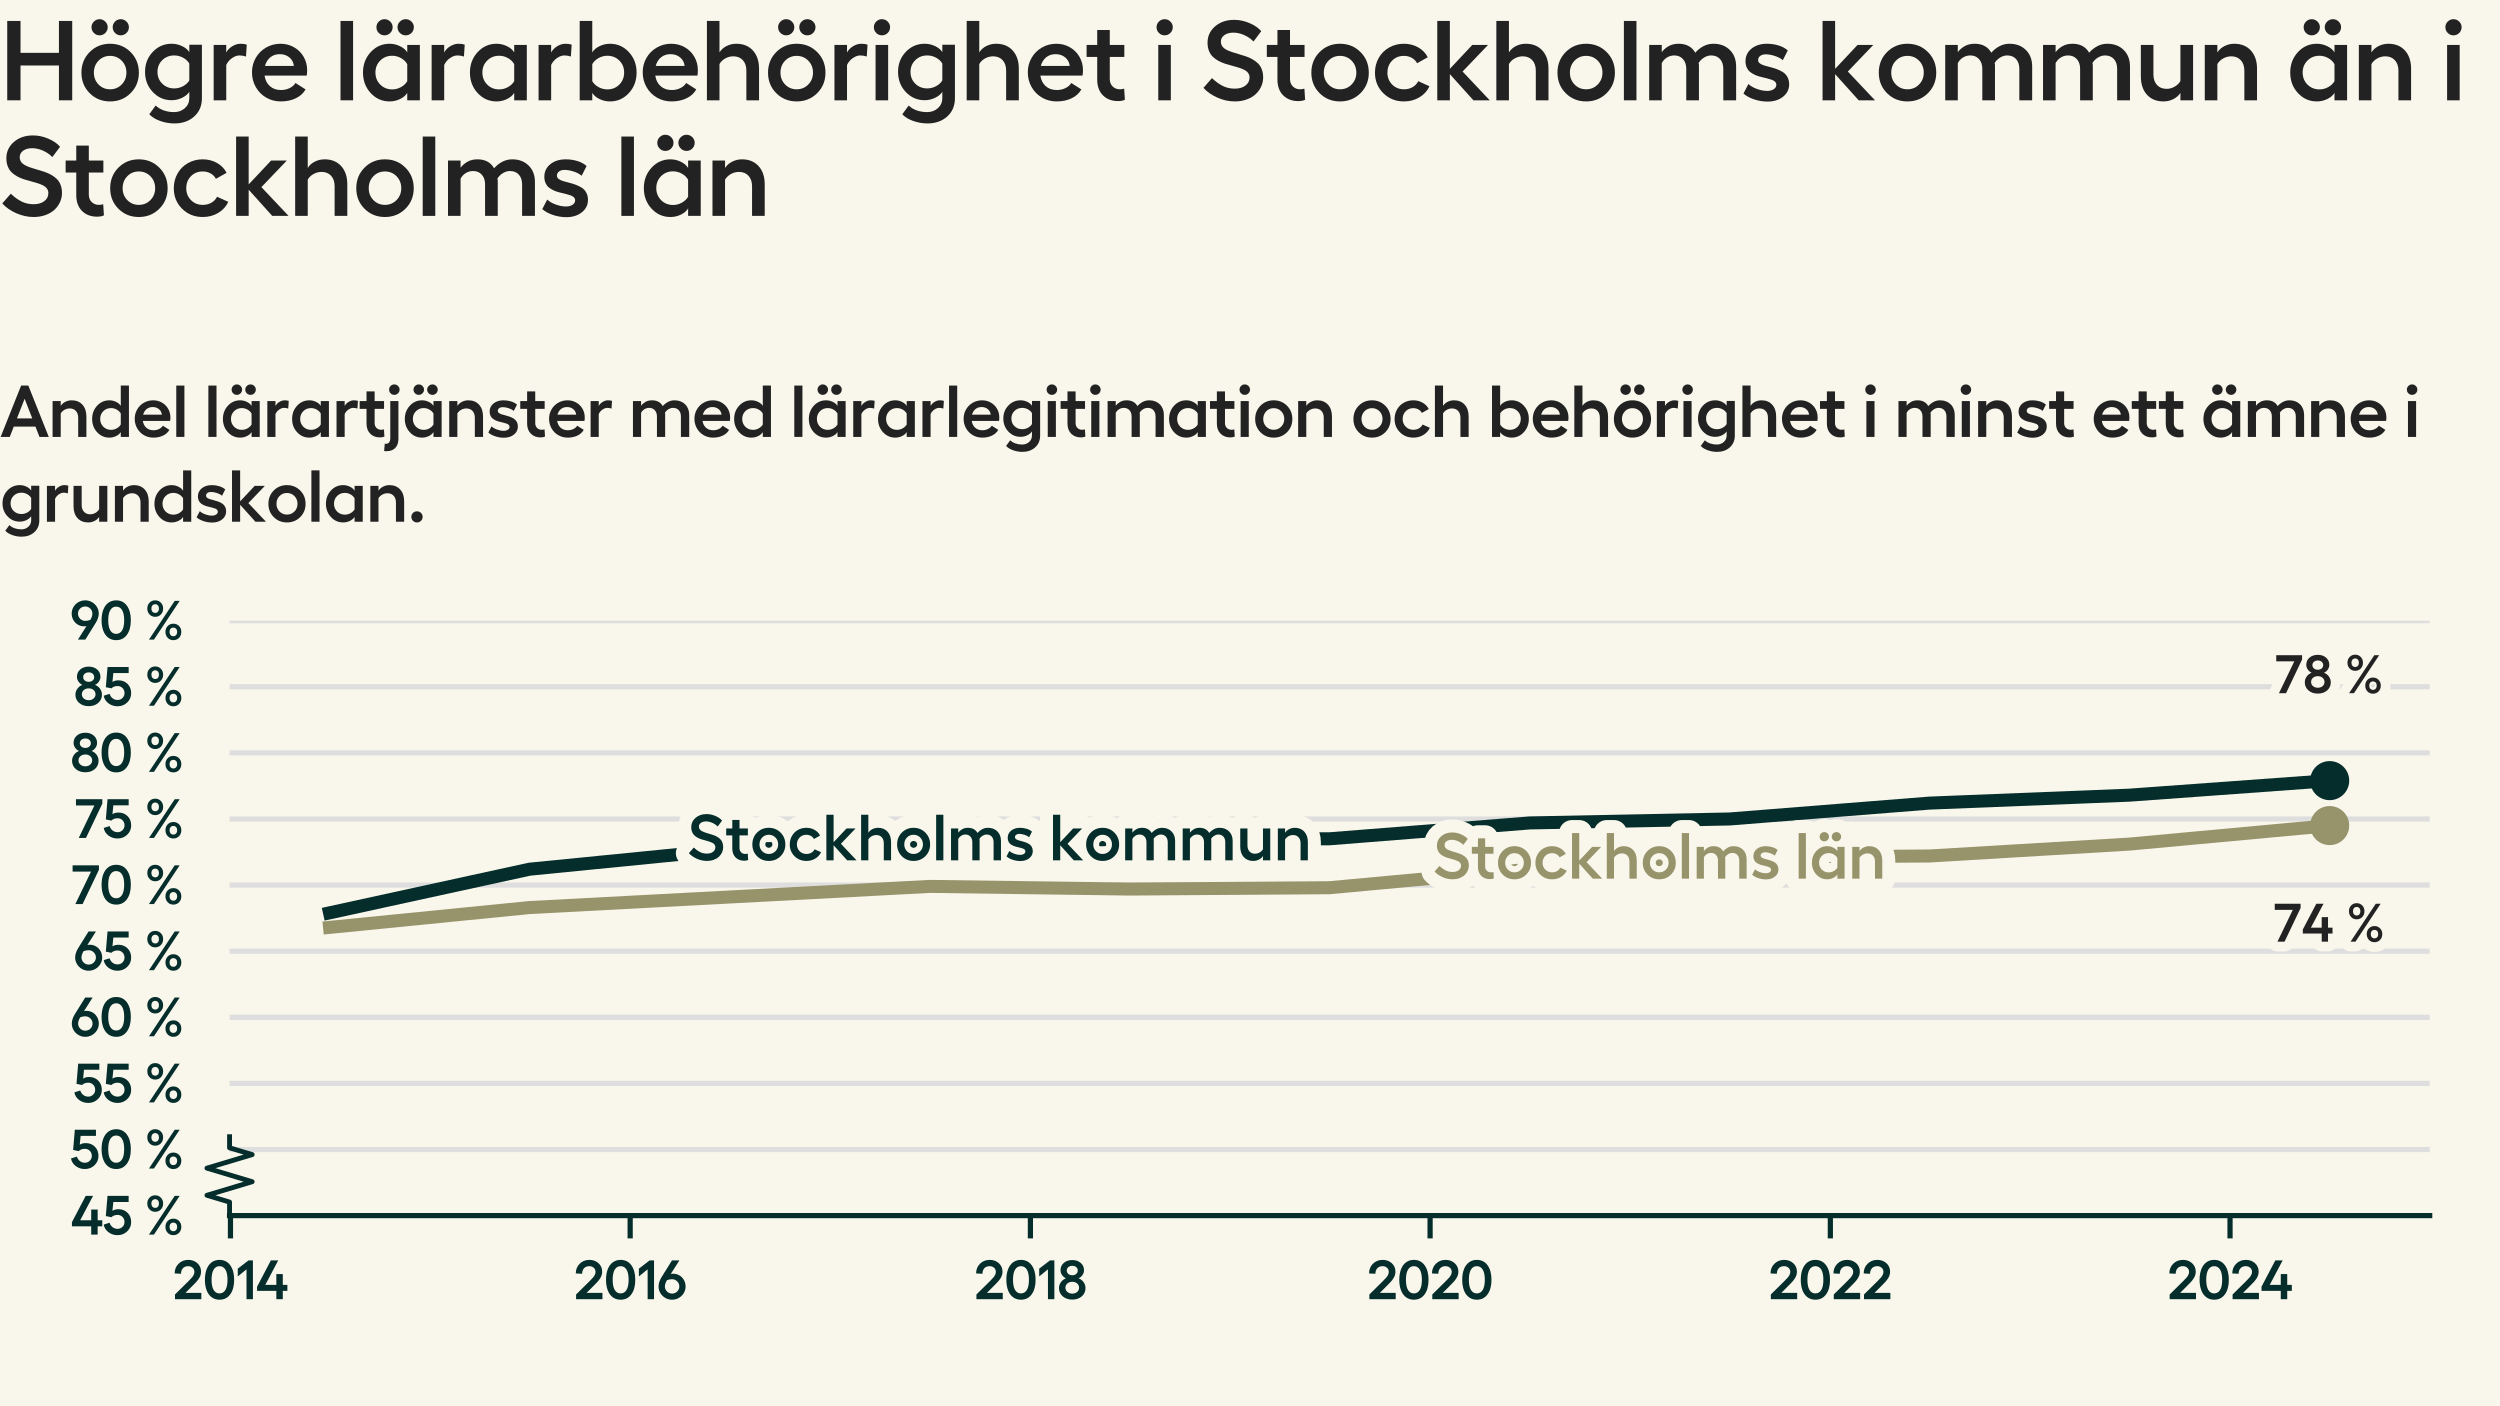 <?xml version="1.0" encoding="utf-8" standalone="no"?>
<!DOCTYPE svg PUBLIC "-//W3C//DTD SVG 1.1//EN"
  "http://www.w3.org/Graphics/SVG/1.1/DTD/svg11.dtd">
<svg xmlns:xlink="http://www.w3.org/1999/xlink" width="384pt" height="216pt" viewBox="0 0 384 216" xmlns="http://www.w3.org/2000/svg" version="1.1">
 <defs>
  <style type="text/css">*{stroke-linejoin: round; stroke-linecap: butt}</style>
 </defs>
 <g id="figure_1">
  <g id="patch_1">
   <path d="M 0 216 
L 384 216 
L 384 0 
L 0 0 
z
" style="fill: #f9f7eb"/>
  </g>
  <g id="axes_1">
   <g id="patch_2">
    <path d="M 35.26 186.72 
L 373.2 186.72 
L 373.2 95.331 
L 35.26 95.331 
z
" style="fill: #f9f7eb"/>
   </g>
   <g id="matplotlib.axis_1">
    <g id="xtick_1">
     <g id="line2d_1">
      <defs>
       <path id="m544b3f9bde" d="M 0 0 
L 0 3.5 
" style="stroke: #042d2b; stroke-width: 0.8"/>
      </defs>
      <g>
       <use xlink:href="#m544b3f9bde" x="35.399" y="186.72" style="fill: #042d2b; stroke: #042d2b; stroke-width: 0.8"/>
      </g>
     </g>
     <g id="text_1">
      <!-- 2014 -->
      <g style="fill: #042d2b" transform="translate(26.505 199.552) scale(0.083 -0.083)">
       <defs>
        <path id="Hellix-SemiBold-32" d="M 281 0 
L 281 544 
L 1844 2088 
Q 2100 2341 2231 2494 
Q 2363 2647 2445 2815 
Q 2528 2984 2528 3156 
Q 2528 3444 2323 3630 
Q 2119 3816 1806 3816 
Q 1425 3816 1203 3583 
Q 981 3350 978 2938 
L 244 2975 
Q 244 3656 697 4100 
Q 1150 4544 1813 4544 
Q 2453 4544 2875 4158 
Q 3297 3772 3297 3175 
Q 3297 2781 3064 2412 
Q 2831 2044 2375 1613 
L 1491 728 
L 3328 728 
L 3328 0 
L 281 0 
z
" transform="scale(0.016)"/>
        <path id="Hellix-SemiBold-30" d="M 1931 -63 
Q 1406 -63 1023 221 
Q 641 506 442 1025 
Q 244 1544 244 2241 
Q 244 2938 442 3456 
Q 641 3975 1023 4259 
Q 1406 4544 1931 4544 
Q 2725 4544 3176 3920 
Q 3628 3297 3628 2240 
Q 3628 1184 3176 560 
Q 2725 -63 1931 -63 
z
M 1931 666 
Q 2375 666 2617 1066 
Q 2859 1466 2859 2241 
Q 2859 3016 2617 3416 
Q 2375 3816 1931 3816 
Q 1494 3816 1253 3416 
Q 1013 3016 1013 2241 
Q 1013 1466 1253 1066 
Q 1494 666 1931 666 
z
" transform="scale(0.016)"/>
        <path id="Hellix-SemiBold-31" d="M 2016 4481 
L 2016 0 
L 1275 0 
L 1275 3450 
L 263 2631 
L 263 3531 
L 1503 4481 
L 2016 4481 
z
" transform="scale(0.016)"/>
        <path id="Hellix-SemiBold-34" d="M 3634 1656 
L 3634 959 
L 3103 959 
L 3103 0 
L 2356 0 
L 2356 959 
L 128 959 
L 128 1441 
L 1722 4481 
L 2572 4481 
L 1081 1656 
L 2356 1656 
L 2356 2900 
L 3103 2900 
L 3103 1656 
L 3634 1656 
z
" transform="scale(0.016)"/>
       </defs>
       <use xlink:href="#Hellix-SemiBold-32"/>
       <use xlink:href="#Hellix-SemiBold-30" transform="translate(55.957 0)"/>
       <use xlink:href="#Hellix-SemiBold-31" transform="translate(116.455 0)"/>
       <use xlink:href="#Hellix-SemiBold-34" transform="translate(154.346 0)"/>
      </g>
     </g>
    </g>
    <g id="xtick_2">
     <g id="line2d_2">
      <g>
       <use xlink:href="#m544b3f9bde" x="96.792" y="186.72" style="fill: #042d2b; stroke: #042d2b; stroke-width: 0.8"/>
      </g>
     </g>
     <g id="text_2">
      <!-- 2016 -->
      <g style="fill: #042d2b" transform="translate(88.116 199.552) scale(0.083 -0.083)">
       <defs>
        <path id="Hellix-SemiBold-36" d="M 1856 2944 
Q 2244 2944 2573 2755 
Q 2903 2566 3100 2225 
Q 3297 1884 3297 1466 
Q 3297 1053 3086 701 
Q 2875 350 2515 143 
Q 2156 -63 1734 -63 
Q 1313 -63 953 143 
Q 594 350 383 701 
Q 172 1053 172 1466 
Q 172 1991 531 2566 
L 1722 4481 
L 2578 4481 
L 1588 2919 
Q 1769 2944 1856 2944 
z
M 1734 647 
Q 2088 647 2330 890 
Q 2572 1134 2572 1472 
Q 2572 1816 2322 2062 
Q 2072 2309 1728 2309 
Q 1425 2309 1141 2194 
Q 903 1788 903 1472 
Q 903 1134 1145 890 
Q 1388 647 1734 647 
z
" transform="scale(0.016)"/>
       </defs>
       <use xlink:href="#Hellix-SemiBold-32"/>
       <use xlink:href="#Hellix-SemiBold-30" transform="translate(55.957 0)"/>
       <use xlink:href="#Hellix-SemiBold-31" transform="translate(116.455 0)"/>
       <use xlink:href="#Hellix-SemiBold-36" transform="translate(154.346 0)"/>
      </g>
     </g>
    </g>
    <g id="xtick_3">
     <g id="line2d_3">
      <g>
       <use xlink:href="#m544b3f9bde" x="158.269" y="186.72" style="fill: #042d2b; stroke: #042d2b; stroke-width: 0.8"/>
      </g>
     </g>
     <g id="text_3">
      <!-- 2018 -->
      <g style="fill: #042d2b" transform="translate(149.606 199.552) scale(0.083 -0.083)">
       <defs>
        <path id="Hellix-SemiBold-38" d="M 1722 -50 
Q 1050 -50 617 325 
Q 184 700 184 1281 
Q 184 1653 406 1964 
Q 628 2275 991 2413 
Q 709 2538 534 2797 
Q 359 3056 359 3347 
Q 359 3866 740 4195 
Q 1122 4525 1722 4525 
Q 2313 4525 2695 4194 
Q 3078 3863 3078 3347 
Q 3078 3053 2901 2792 
Q 2725 2531 2444 2413 
Q 2806 2278 3028 1970 
Q 3250 1663 3250 1281 
Q 3250 700 2820 325 
Q 2391 -50 1722 -50 
z
M 1262 2920 
Q 1444 2766 1722 2766 
Q 2000 2766 2178 2920 
Q 2356 3075 2356 3309 
Q 2356 3550 2178 3704 
Q 2000 3859 1722 3859 
Q 1444 3859 1262 3704 
Q 1081 3550 1081 3309 
Q 1081 3075 1262 2920 
z
M 1722 641 
Q 2063 641 2286 836 
Q 2509 1031 2509 1325 
Q 2509 1622 2286 1815 
Q 2063 2009 1722 2009 
Q 1378 2009 1153 1815 
Q 928 1622 928 1325 
Q 928 1031 1153 836 
Q 1378 641 1722 641 
z
" transform="scale(0.016)"/>
       </defs>
       <use xlink:href="#Hellix-SemiBold-32"/>
       <use xlink:href="#Hellix-SemiBold-30" transform="translate(55.957 0)"/>
       <use xlink:href="#Hellix-SemiBold-31" transform="translate(116.455 0)"/>
       <use xlink:href="#Hellix-SemiBold-38" transform="translate(154.346 0)"/>
      </g>
     </g>
    </g>
    <g id="xtick_4">
     <g id="line2d_4">
      <g>
       <use xlink:href="#m544b3f9bde" x="219.662" y="186.72" style="fill: #042d2b; stroke: #042d2b; stroke-width: 0.8"/>
      </g>
     </g>
     <g id="text_4">
      <!-- 2020 -->
      <g style="fill: #042d2b" transform="translate(209.962 199.552) scale(0.083 -0.083)">
       <use xlink:href="#Hellix-SemiBold-32"/>
       <use xlink:href="#Hellix-SemiBold-30" transform="translate(55.957 0)"/>
       <use xlink:href="#Hellix-SemiBold-32" transform="translate(116.455 0)"/>
       <use xlink:href="#Hellix-SemiBold-30" transform="translate(172.412 0)"/>
      </g>
     </g>
    </g>
    <g id="xtick_5">
     <g id="line2d_5">
      <g>
       <use xlink:href="#m544b3f9bde" x="281.14" y="186.72" style="fill: #042d2b; stroke: #042d2b; stroke-width: 0.8"/>
      </g>
     </g>
     <g id="text_5">
      <!-- 2022 -->
      <g style="fill: #042d2b" transform="translate(271.629 199.552) scale(0.083 -0.083)">
       <use xlink:href="#Hellix-SemiBold-32"/>
       <use xlink:href="#Hellix-SemiBold-30" transform="translate(55.957 0)"/>
       <use xlink:href="#Hellix-SemiBold-32" transform="translate(116.455 0)"/>
       <use xlink:href="#Hellix-SemiBold-32" transform="translate(172.412 0)"/>
      </g>
     </g>
    </g>
    <g id="xtick_6">
     <g id="line2d_6">
      <g>
       <use xlink:href="#m544b3f9bde" x="342.533" y="186.72" style="fill: #042d2b; stroke: #042d2b; stroke-width: 0.8"/>
      </g>
     </g>
     <g id="text_6">
      <!-- 2024 -->
      <g style="fill: #042d2b" transform="translate(332.887 199.552) scale(0.083 -0.083)">
       <use xlink:href="#Hellix-SemiBold-32"/>
       <use xlink:href="#Hellix-SemiBold-30" transform="translate(55.957 0)"/>
       <use xlink:href="#Hellix-SemiBold-32" transform="translate(116.455 0)"/>
       <use xlink:href="#Hellix-SemiBold-34" transform="translate(172.412 0)"/>
      </g>
     </g>
    </g>
   </g>
   <g id="matplotlib.axis_2">
    <g id="ytick_1">
     <g id="line2d_7">
      <path d="M 35.26 186.72 
L 373.2 186.72 
" clip-path="url(#p78631c335d)" style="fill: none; stroke: #dedede; stroke-width: 0.8; stroke-linecap: square"/>
     </g>
     <g id="text_7">
      <!-- 45 % -->
      <g style="fill: #042d2b" transform="translate(10.88 189.636) scale(0.083 -0.083)">
       <defs>
        <path id="Hellix-SemiBold-35" d="M 1703 -63 
Q 1103 -63 648 282 
Q 194 628 103 1159 
L 788 1375 
Q 875 1059 1128 862 
Q 1381 666 1703 666 
Q 2041 666 2275 897 
Q 2509 1128 2509 1459 
Q 2509 1813 2278 2045 
Q 2047 2278 1703 2278 
Q 1488 2278 1298 2208 
Q 1109 2138 997 2009 
L 347 2144 
L 544 4481 
L 2988 4481 
L 2988 3775 
L 1216 3775 
L 1113 2747 
Q 1372 2938 1813 2938 
Q 2444 2938 2861 2523 
Q 3278 2109 3278 1447 
Q 3278 816 2820 376 
Q 2363 -63 1703 -63 
z
" transform="scale(0.016)"/>
        <path id="Hellix-SemiBold-a0" transform="scale(0.016)"/>
        <path id="Hellix-SemiBold-25" d="M 2209 3597 
Q 2209 3184 1948 2911 
Q 1688 2638 1294 2638 
Q 897 2638 637 2911 
Q 378 3184 378 3597 
Q 378 4006 637 4275 
Q 897 4544 1294 4544 
Q 1688 4544 1948 4273 
Q 2209 4003 2209 3597 
z
M 3547 4481 
L 4122 4481 
L 1147 0 
L 569 0 
L 3547 4481 
z
M 1728 3597 
Q 1728 3816 1609 3956 
Q 1491 4097 1294 4097 
Q 1091 4097 970 3956 
Q 850 3816 850 3597 
Q 850 3372 970 3231 
Q 1091 3091 1294 3091 
Q 1494 3091 1611 3231 
Q 1728 3372 1728 3597 
z
M 4313 897 
Q 4313 481 4052 209 
Q 3791 -63 3391 -63 
Q 2997 -63 2737 209 
Q 2478 481 2478 897 
Q 2478 1306 2737 1575 
Q 2997 1844 3391 1844 
Q 3788 1844 4050 1575 
Q 4313 1306 4313 897 
z
M 3834 897 
Q 3834 1116 3712 1252 
Q 3591 1388 3391 1388 
Q 3191 1388 3070 1252 
Q 2950 1116 2950 897 
Q 2950 675 3070 533 
Q 3191 391 3391 391 
Q 3591 391 3712 533 
Q 3834 675 3834 897 
z
" transform="scale(0.016)"/>
       </defs>
       <use xlink:href="#Hellix-SemiBold-34"/>
       <use xlink:href="#Hellix-SemiBold-35" transform="translate(59.18 0)"/>
       <use xlink:href="#Hellix-SemiBold-a0" transform="translate(113.477 0)"/>
       <use xlink:href="#Hellix-SemiBold-25" transform="translate(135.449 0)"/>
      </g>
     </g>
    </g>
    <g id="ytick_2">
     <g id="line2d_8">
      <path d="M 35.26 176.566 
L 373.2 176.566 
" clip-path="url(#p78631c335d)" style="fill: none; stroke: #dedede; stroke-width: 0.8; stroke-linecap: square"/>
     </g>
     <g id="text_8">
      <!-- 50 % -->
      <g style="fill: #042d2b" transform="translate(10.771 179.482) scale(0.083 -0.083)">
       <use xlink:href="#Hellix-SemiBold-35"/>
       <use xlink:href="#Hellix-SemiBold-30" transform="translate(54.297 0)"/>
       <use xlink:href="#Hellix-SemiBold-a0" transform="translate(114.795 0)"/>
       <use xlink:href="#Hellix-SemiBold-25" transform="translate(136.768 0)"/>
      </g>
     </g>
    </g>
    <g id="ytick_3">
     <g id="line2d_9">
      <path d="M 35.26 166.411 
L 373.2 166.411 
" clip-path="url(#p78631c335d)" style="fill: none; stroke: #dedede; stroke-width: 0.8; stroke-linecap: square"/>
     </g>
     <g id="text_9">
      <!-- 55 % -->
      <g style="fill: #042d2b" transform="translate(11.288 169.327) scale(0.083 -0.083)">
       <use xlink:href="#Hellix-SemiBold-35"/>
       <use xlink:href="#Hellix-SemiBold-35" transform="translate(54.297 0)"/>
       <use xlink:href="#Hellix-SemiBold-a0" transform="translate(108.594 0)"/>
       <use xlink:href="#Hellix-SemiBold-25" transform="translate(130.566 0)"/>
      </g>
     </g>
    </g>
    <g id="ytick_4">
     <g id="line2d_10">
      <path d="M 35.26 156.257 
L 373.2 156.257 
" clip-path="url(#p78631c335d)" style="fill: none; stroke: #dedede; stroke-width: 0.8; stroke-linecap: square"/>
     </g>
     <g id="text_10">
      <!-- 60 % -->
      <g style="fill: #042d2b" transform="translate(10.8 159.173) scale(0.083 -0.083)">
       <use xlink:href="#Hellix-SemiBold-36"/>
       <use xlink:href="#Hellix-SemiBold-30" transform="translate(53.955 0)"/>
       <use xlink:href="#Hellix-SemiBold-a0" transform="translate(114.453 0)"/>
       <use xlink:href="#Hellix-SemiBold-25" transform="translate(136.426 0)"/>
      </g>
     </g>
    </g>
    <g id="ytick_5">
     <g id="line2d_11">
      <path d="M 35.26 146.103 
L 373.2 146.103 
" clip-path="url(#p78631c335d)" style="fill: none; stroke: #dedede; stroke-width: 0.8; stroke-linecap: square"/>
     </g>
     <g id="text_11">
      <!-- 65 % -->
      <g style="fill: #042d2b" transform="translate(11.316 149.019) scale(0.083 -0.083)">
       <use xlink:href="#Hellix-SemiBold-36"/>
       <use xlink:href="#Hellix-SemiBold-35" transform="translate(53.955 0)"/>
       <use xlink:href="#Hellix-SemiBold-a0" transform="translate(108.252 0)"/>
       <use xlink:href="#Hellix-SemiBold-25" transform="translate(130.225 0)"/>
      </g>
     </g>
    </g>
    <g id="ytick_6">
     <g id="line2d_12">
      <path d="M 35.26 135.948 
L 373.2 135.948 
" clip-path="url(#p78631c335d)" style="fill: none; stroke: #dedede; stroke-width: 0.8; stroke-linecap: square"/>
     </g>
     <g id="text_12">
      <!-- 70 % -->
      <g style="fill: #042d2b" transform="translate(11.023 138.864) scale(0.083 -0.083)">
       <defs>
        <path id="Hellix-SemiBold-37" d="M 97 4481 
L 3144 4481 
L 3144 3969 
L 1253 0 
L 416 0 
L 2228 3756 
L 97 3756 
L 97 4481 
z
" transform="scale(0.016)"/>
       </defs>
       <use xlink:href="#Hellix-SemiBold-37"/>
       <use xlink:href="#Hellix-SemiBold-30" transform="translate(51.27 0)"/>
       <use xlink:href="#Hellix-SemiBold-a0" transform="translate(111.768 0)"/>
       <use xlink:href="#Hellix-SemiBold-25" transform="translate(133.74 0)"/>
      </g>
     </g>
    </g>
    <g id="ytick_7">
     <g id="line2d_13">
      <path d="M 35.26 125.794 
L 373.2 125.794 
" clip-path="url(#p78631c335d)" style="fill: none; stroke: #dedede; stroke-width: 0.8; stroke-linecap: square"/>
     </g>
     <g id="text_13">
      <!-- 75 % -->
      <g style="fill: #042d2b" transform="translate(11.54 128.71) scale(0.083 -0.083)">
       <use xlink:href="#Hellix-SemiBold-37"/>
       <use xlink:href="#Hellix-SemiBold-35" transform="translate(51.27 0)"/>
       <use xlink:href="#Hellix-SemiBold-a0" transform="translate(105.566 0)"/>
       <use xlink:href="#Hellix-SemiBold-25" transform="translate(127.539 0)"/>
      </g>
     </g>
    </g>
    <g id="ytick_8">
     <g id="line2d_14">
      <path d="M 35.26 115.64 
L 373.2 115.64 
" clip-path="url(#p78631c335d)" style="fill: none; stroke: #dedede; stroke-width: 0.8; stroke-linecap: square"/>
     </g>
     <g id="text_14">
      <!-- 80 % -->
      <g style="fill: #042d2b" transform="translate(10.824 118.556) scale(0.083 -0.083)">
       <use xlink:href="#Hellix-SemiBold-38"/>
       <use xlink:href="#Hellix-SemiBold-30" transform="translate(53.662 0)"/>
       <use xlink:href="#Hellix-SemiBold-a0" transform="translate(114.16 0)"/>
       <use xlink:href="#Hellix-SemiBold-25" transform="translate(136.133 0)"/>
      </g>
     </g>
    </g>
    <g id="ytick_9">
     <g id="line2d_15">
      <path d="M 35.26 105.485 
L 373.2 105.485 
" clip-path="url(#p78631c335d)" style="fill: none; stroke: #dedede; stroke-width: 0.8; stroke-linecap: square"/>
     </g>
     <g id="text_15">
      <!-- 85 % -->
      <g style="fill: #042d2b" transform="translate(11.341 108.401) scale(0.083 -0.083)">
       <use xlink:href="#Hellix-SemiBold-38"/>
       <use xlink:href="#Hellix-SemiBold-35" transform="translate(53.662 0)"/>
       <use xlink:href="#Hellix-SemiBold-a0" transform="translate(107.959 0)"/>
       <use xlink:href="#Hellix-SemiBold-25" transform="translate(129.932 0)"/>
      </g>
     </g>
    </g>
    <g id="ytick_10">
     <g id="line2d_16">
      <path d="M 35.26 95.331 
L 373.2 95.331 
" clip-path="url(#p78631c335d)" style="fill: none; stroke: #dedede; stroke-width: 0.8; stroke-linecap: square"/>
     </g>
     <g id="text_16">
      <!-- 90 % -->
      <g style="fill: #042d2b" transform="translate(10.8 98.247) scale(0.083 -0.083)">
       <defs>
        <path id="Hellix-SemiBold-39" d="M 940 4337 
Q 1300 4544 1722 4544 
Q 2144 4544 2505 4337 
Q 2866 4131 3078 3779 
Q 3291 3428 3291 3016 
Q 3291 2500 2925 1913 
L 1734 0 
L 878 0 
L 1869 1563 
Q 1688 1538 1600 1538 
Q 1213 1538 883 1727 
Q 553 1916 356 2256 
Q 159 2597 159 3016 
Q 159 3428 370 3779 
Q 581 4131 940 4337 
z
M 2316 2284 
Q 2553 2691 2553 3009 
Q 2553 3347 2311 3590 
Q 2069 3834 1722 3834 
Q 1372 3834 1128 3590 
Q 884 3347 884 3009 
Q 884 2666 1134 2417 
Q 1384 2169 1728 2169 
Q 2031 2169 2316 2284 
z
" transform="scale(0.016)"/>
       </defs>
       <use xlink:href="#Hellix-SemiBold-39"/>
       <use xlink:href="#Hellix-SemiBold-30" transform="translate(53.955 0)"/>
       <use xlink:href="#Hellix-SemiBold-a0" transform="translate(114.453 0)"/>
       <use xlink:href="#Hellix-SemiBold-25" transform="translate(136.426 0)"/>
      </g>
     </g>
    </g>
   </g>
   <g id="line2d_17">
    <defs>
     <path id="mbaa3fc7572" d="M 0 0 
L 0 -2.083 
L -3.472 -3.125 
L 3.472 -5.208 
L -3.472 -7.292 
L 3.472 -9.375 
L 0 -10.417 
L 0 -12.5 
" style="stroke: #042d2b; stroke-width: 0.75"/>
    </defs>
    <g>
     <use xlink:href="#mbaa3fc7572" x="35.26" y="186.72" style="fill-opacity: 0; stroke: #042d2b; stroke-width: 0.75"/>
    </g>
   </g>
   <g id="patch_3">
    <path d="M 35.26 186.72 
L 373.2 186.72 
" style="fill: none; stroke: #042d2b; stroke-width: 0.8; stroke-linejoin: miter; stroke-linecap: square"/>
   </g>
   <g id="line2d_18">
    <path clip-path="url(#p78631c335d)" style="fill: none; stroke: #444444; stroke-linecap: square"/>
   </g>
   <g id="line2d_19">
    <path d="M 50.621 142.447 
L 81.317 139.401 
L 112.098 137.776 
L 142.795 136.151 
L 173.491 136.558 
L 204.188 136.355 
L 234.969 133.511 
L 265.665 131.684 
L 296.362 131.48 
L 327.058 129.653 
L 357.839 126.809 
" clip-path="url(#p78631c335d)" style="fill: none; stroke: #97936b; stroke-width: 2; stroke-linecap: square"/>
   </g>
   <g id="line2d_20">
    <path d="M 357.839 126.809 
" clip-path="url(#p78631c335d)" style="fill: none; stroke: #97936b; stroke-width: 2; stroke-linecap: square"/>
    <defs>
     <path id="mb28f0fca4d" d="M 0 2.5 
C 0.663 2.5 1.299 2.237 1.768 1.768 
C 2.237 1.299 2.5 0.663 2.5 0 
C 2.5 -0.663 2.237 -1.299 1.768 -1.768 
C 1.299 -2.237 0.663 -2.5 0 -2.5 
C -0.663 -2.5 -1.299 -2.237 -1.768 -1.768 
C -2.237 -1.299 -2.5 -0.663 -2.5 0 
C -2.5 0.663 -2.237 1.299 -1.768 1.768 
C -1.299 2.237 -0.663 2.5 0 2.5 
z
" style="stroke: #97936b"/>
    </defs>
    <g clip-path="url(#p78631c335d)">
     <use xlink:href="#mb28f0fca4d" x="357.839" y="126.809" style="fill: #97936b; stroke: #97936b"/>
    </g>
   </g>
   <g id="line2d_21">
    <path d="M 50.621 140.213 
L 81.317 133.511 
L 112.098 130.465 
L 142.795 129.856 
L 173.491 128.84 
L 204.188 128.84 
L 234.969 126.403 
L 265.665 125.794 
L 296.362 123.357 
L 327.058 122.138 
L 357.839 119.904 
" clip-path="url(#p78631c335d)" style="fill: none; stroke: #042d2b; stroke-width: 2; stroke-linecap: square"/>
   </g>
   <g id="line2d_22">
    <path d="M 357.839 119.904 
" clip-path="url(#p78631c335d)" style="fill: none; stroke: #042d2b; stroke-width: 2; stroke-linecap: square"/>
    <defs>
     <path id="meeb0721fb7" d="M 0 2.5 
C 0.663 2.5 1.299 2.237 1.768 1.768 
C 2.237 1.299 2.5 0.663 2.5 0 
C 2.5 -0.663 2.237 -1.299 1.768 -1.768 
C 1.299 -2.237 0.663 -2.5 0 -2.5 
C -0.663 -2.5 -1.299 -2.237 -1.768 -1.768 
C -2.237 -1.299 -2.5 -0.663 -2.5 0 
C -2.5 0.663 -2.237 1.299 -1.768 1.768 
C -1.299 2.237 -0.663 2.5 0 2.5 
z
" style="stroke: #042d2b"/>
    </defs>
    <g clip-path="url(#p78631c335d)">
     <use xlink:href="#meeb0721fb7" x="357.839" y="119.904" style="fill: #042d2b; stroke: #042d2b"/>
    </g>
   </g>
   <g id="text_17">
    <path d="M 108.534 125.042 
Q 109.202 125.042 109.876 125.328 
Q 110.549 125.614 110.912 126.043 
L 110.232 126.951 
Q 109.88 126.59 109.399 126.381 
Q 108.919 126.17 108.446 126.17 
Q 107.962 126.17 107.657 126.39 
Q 107.352 126.609 107.352 126.96 
Q 107.352 127.2 107.479 127.379 
Q 107.605 127.557 107.823 127.671 
Q 108.04 127.785 108.318 127.879 
Q 108.596 127.971 108.905 128.06 
Q 109.216 128.148 109.526 128.251 
Q 109.837 128.353 110.115 128.509 
Q 110.393 128.665 110.61 128.87 
Q 110.829 129.075 110.955 129.395 
Q 111.082 129.715 111.082 130.12 
Q 111.082 130.54 110.909 130.925 
Q 110.735 131.307 110.419 131.601 
Q 110.105 131.893 109.627 132.067 
Q 109.149 132.24 108.582 132.24 
Q 107.801 132.24 107.041 131.903 
Q 106.282 131.565 105.813 131.043 
L 106.565 130.184 
Q 107.024 130.623 107.505 130.868 
Q 107.987 131.112 108.582 131.112 
Q 109.163 131.112 109.521 130.842 
Q 109.88 130.57 109.88 130.129 
Q 109.88 129.901 109.754 129.731 
Q 109.627 129.559 109.412 129.451 
Q 109.198 129.343 108.919 129.256 
Q 108.641 129.168 108.334 129.089 
Q 108.026 129.007 107.719 128.91 
Q 107.415 128.812 107.137 128.66 
Q 106.859 128.509 106.643 128.304 
Q 106.429 128.098 106.301 127.781 
Q 106.174 127.464 106.174 127.054 
Q 106.174 126.195 106.838 125.618 
Q 107.502 125.042 108.534 125.042 
z
M 114.857 131.112 
L 114.919 132.093 
Q 114.68 132.21 114.319 132.21 
Q 113.494 132.21 112.986 131.706 
Q 112.479 131.2 112.479 130.31 
L 112.479 128.314 
L 111.541 128.314 
L 111.541 127.254 
L 112.479 127.254 
L 112.479 125.94 
L 113.586 125.94 
L 113.586 127.254 
L 114.871 127.254 
L 114.871 128.314 
L 113.586 128.314 
L 113.586 130.262 
Q 113.586 130.676 113.843 130.923 
Q 114.099 131.17 114.48 131.17 
Q 114.661 131.17 114.857 131.112 
z
M 116.286 127.884 
Q 117.015 127.151 118.088 127.151 
Q 119.163 127.151 119.896 127.884 
Q 120.629 128.617 120.629 129.701 
Q 120.629 130.784 119.896 131.512 
Q 119.163 132.24 118.088 132.24 
Q 117.015 132.24 116.286 131.512 
Q 115.56 130.784 115.56 129.701 
Q 115.56 128.617 116.286 127.884 
z
M 119.113 128.646 
Q 118.699 128.221 118.088 128.221 
Q 117.479 128.221 117.068 128.646 
Q 116.658 129.07 116.658 129.7 
Q 116.658 130.325 117.071 130.748 
Q 117.483 131.17 118.09 131.17 
Q 118.699 131.17 119.113 130.745 
Q 119.529 130.32 119.529 129.7 
Q 119.529 129.07 119.113 128.646 
z
M 126.116 130.901 
Q 125.838 131.512 125.232 131.876 
Q 124.627 132.24 123.865 132.24 
Q 122.776 132.24 122.041 131.512 
Q 121.307 130.784 121.307 129.7 
Q 121.307 128.987 121.638 128.401 
Q 121.971 127.815 122.557 127.484 
Q 123.143 127.151 123.855 127.151 
Q 124.563 127.151 125.127 127.475 
Q 125.691 127.796 125.965 128.343 
L 125.023 128.87 
Q 124.871 128.573 124.56 128.398 
Q 124.251 128.221 123.855 128.221 
Q 123.23 128.221 122.818 128.643 
Q 122.405 129.065 122.405 129.7 
Q 122.405 130.325 122.823 130.748 
Q 123.24 131.17 123.865 131.17 
Q 124.294 131.17 124.626 130.979 
Q 124.959 130.789 125.126 130.453 
L 126.116 130.901 
z
M 131.561 132.142 
L 130.12 132.142 
L 128.041 129.832 
L 128.041 132.142 
L 126.931 132.142 
L 126.931 125.14 
L 128.041 125.14 
L 128.041 129.364 
L 130.022 127.254 
L 131.41 127.254 
L 129.163 129.603 
L 131.561 132.142 
z
M 134.867 127.151 
Q 135.789 127.151 136.328 127.748 
Q 136.868 128.343 136.868 129.354 
L 136.868 132.142 
L 135.75 132.142 
L 135.75 129.529 
Q 135.75 128.939 135.437 128.6 
Q 135.125 128.26 134.598 128.26 
Q 134.226 128.26 133.889 128.446 
Q 133.553 128.631 133.378 128.943 
L 133.378 132.142 
L 132.268 132.142 
L 132.268 125.14 
L 133.378 125.14 
L 133.378 127.914 
Q 133.592 127.562 133.995 127.357 
Q 134.398 127.151 134.867 127.151 
z
M 138.523 127.884 
Q 139.251 127.151 140.324 127.151 
Q 141.399 127.151 142.132 127.884 
Q 142.865 128.617 142.865 129.701 
Q 142.865 130.784 142.132 131.512 
Q 141.399 132.24 140.324 132.24 
Q 139.251 132.24 138.523 131.512 
Q 137.796 130.784 137.796 129.701 
Q 137.796 128.617 138.523 127.884 
z
M 141.349 128.646 
Q 140.935 128.221 140.324 128.221 
Q 139.715 128.221 139.304 128.646 
Q 138.895 129.07 138.895 129.7 
Q 138.895 130.325 139.307 130.748 
Q 139.72 131.17 140.326 131.17 
Q 140.935 131.17 141.349 130.745 
Q 141.765 130.32 141.765 129.7 
Q 141.765 129.07 141.349 128.646 
z
M 144.901 125.14 
L 144.901 132.142 
L 143.792 132.142 
L 143.792 125.14 
L 144.901 125.14 
z
M 151.746 127.151 
Q 152.639 127.151 153.194 127.701 
Q 153.749 128.25 153.749 129.153 
L 153.749 132.142 
L 152.616 132.142 
L 152.616 129.364 
Q 152.616 128.817 152.327 128.5 
Q 152.039 128.182 151.546 128.182 
Q 151.224 128.182 150.916 128.373 
Q 150.608 128.562 150.438 128.851 
L 150.468 129.021 
L 150.468 132.142 
L 149.349 132.142 
L 149.349 129.364 
Q 149.349 128.821 149.055 128.503 
Q 148.763 128.182 148.294 128.182 
Q 147.933 128.182 147.638 128.37 
Q 147.343 128.557 147.186 128.86 
L 147.186 132.142 
L 146.077 132.142 
L 146.077 127.254 
L 147.186 127.254 
L 147.186 127.893 
Q 147.405 127.59 147.78 127.371 
Q 148.157 127.151 148.675 127.151 
Q 149.696 127.151 150.144 127.942 
Q 150.428 127.606 150.843 127.379 
Q 151.258 127.151 151.746 127.151 
z
M 156.727 132.254 
Q 156.13 132.254 155.544 132.059 
Q 154.959 131.864 154.602 131.542 
L 155.041 130.701 
Q 155.321 130.97 155.796 131.142 
Q 156.273 131.312 156.693 131.312 
Q 157.054 131.312 157.277 131.159 
Q 157.502 131.004 157.502 130.77 
Q 157.502 130.609 157.385 130.496 
Q 157.268 130.384 157.077 130.323 
Q 156.888 130.262 156.643 130.196 
Q 156.399 130.129 156.143 130.075 
Q 155.887 130.018 155.643 129.909 
Q 155.399 129.798 155.209 129.654 
Q 155.018 129.51 154.901 129.262 
Q 154.784 129.012 154.784 128.69 
Q 154.784 128.01 155.313 127.581 
Q 155.843 127.151 156.682 127.151 
Q 157.215 127.151 157.705 127.303 
Q 158.196 127.454 158.513 127.742 
L 158.074 128.601 
Q 157.801 128.362 157.359 128.223 
Q 156.916 128.084 156.576 128.084 
Q 156.268 128.084 156.082 128.223 
Q 155.896 128.362 155.896 128.601 
Q 155.896 128.768 156.048 128.882 
Q 156.199 128.996 156.44 129.07 
Q 156.682 129.143 156.974 129.215 
Q 157.268 129.285 157.559 129.395 
Q 157.849 129.504 158.091 129.659 
Q 158.334 129.812 158.484 130.089 
Q 158.635 130.364 158.635 130.731 
Q 158.635 131.39 158.098 131.823 
Q 157.562 132.254 156.727 132.254 
z
M 166.371 132.142 
L 164.93 132.142 
L 162.85 129.832 
L 162.85 132.142 
L 161.741 132.142 
L 161.741 125.14 
L 162.85 125.14 
L 162.85 129.364 
L 164.832 127.254 
L 166.219 127.254 
L 163.972 129.603 
L 166.371 132.142 
z
M 167.556 127.884 
Q 168.284 127.151 169.358 127.151 
Q 170.433 127.151 171.165 127.884 
Q 171.898 128.617 171.898 129.701 
Q 171.898 130.784 171.165 131.512 
Q 170.433 132.24 169.358 132.24 
Q 168.284 132.24 167.556 131.512 
Q 166.829 130.784 166.829 129.701 
Q 166.829 128.617 167.556 127.884 
z
M 170.383 128.646 
Q 169.968 128.221 169.358 128.221 
Q 168.748 128.221 168.337 128.646 
Q 167.928 129.07 167.928 129.7 
Q 167.928 130.325 168.34 130.748 
Q 168.753 131.17 169.359 131.17 
Q 169.968 131.17 170.383 130.745 
Q 170.798 130.32 170.798 129.7 
Q 170.798 129.07 170.383 128.646 
z
M 178.494 127.151 
Q 179.387 127.151 179.942 127.701 
Q 180.497 128.25 180.497 129.153 
L 180.497 132.142 
L 179.364 132.142 
L 179.364 129.364 
Q 179.364 128.817 179.075 128.5 
Q 178.787 128.182 178.294 128.182 
Q 177.972 128.182 177.664 128.373 
Q 177.356 128.562 177.186 128.851 
L 177.216 129.021 
L 177.216 132.142 
L 176.097 132.142 
L 176.097 129.364 
Q 176.097 128.821 175.803 128.503 
Q 175.511 128.182 175.042 128.182 
Q 174.681 128.182 174.386 128.37 
Q 174.091 128.557 173.934 128.86 
L 173.934 132.142 
L 172.825 132.142 
L 172.825 127.254 
L 173.934 127.254 
L 173.934 127.893 
Q 174.153 127.59 174.528 127.371 
Q 174.905 127.151 175.423 127.151 
Q 176.444 127.151 176.892 127.942 
Q 177.177 127.606 177.591 127.379 
Q 178.006 127.151 178.494 127.151 
z
M 187.332 127.151 
Q 188.225 127.151 188.78 127.701 
Q 189.335 128.25 189.335 129.153 
L 189.335 132.142 
L 188.202 132.142 
L 188.202 129.364 
Q 188.202 128.817 187.913 128.5 
Q 187.625 128.182 187.132 128.182 
Q 186.81 128.182 186.502 128.373 
Q 186.194 128.562 186.024 128.851 
L 186.053 129.021 
L 186.053 132.142 
L 184.935 132.142 
L 184.935 129.364 
Q 184.935 128.821 184.641 128.503 
Q 184.349 128.182 183.88 128.182 
Q 183.519 128.182 183.224 128.37 
Q 182.928 128.557 182.772 128.86 
L 182.772 132.142 
L 181.663 132.142 
L 181.663 127.254 
L 182.772 127.254 
L 182.772 127.893 
Q 182.991 127.59 183.366 127.371 
Q 183.743 127.151 184.261 127.151 
Q 185.282 127.151 185.73 127.942 
Q 186.014 127.606 186.428 127.379 
Q 186.844 127.151 187.332 127.151 
z
M 193.993 127.254 
L 195.11 127.254 
L 195.11 132.142 
L 193.993 132.142 
L 193.993 131.482 
Q 193.777 131.829 193.369 132.035 
Q 192.962 132.24 192.498 132.24 
Q 191.576 132.24 191.038 131.646 
Q 190.501 131.053 190.501 130.032 
L 190.501 127.254 
L 191.61 127.254 
L 191.61 129.862 
Q 191.61 130.448 191.927 130.79 
Q 192.244 131.131 192.771 131.131 
Q 193.138 131.131 193.473 130.943 
Q 193.807 130.754 193.993 130.442 
L 193.993 127.254 
z
M 198.885 127.151 
Q 199.802 127.151 200.344 127.748 
Q 200.886 128.343 200.886 129.354 
L 200.886 132.142 
L 199.769 132.142 
L 199.769 129.529 
Q 199.769 128.943 199.454 128.603 
Q 199.138 128.26 198.616 128.26 
Q 198.24 128.26 197.905 128.446 
Q 197.571 128.631 197.386 128.943 
L 197.386 132.142 
L 196.277 132.142 
L 196.277 127.254 
L 197.386 127.254 
L 197.386 127.914 
Q 197.61 127.562 198.015 127.357 
Q 198.421 127.151 198.885 127.151 
z
" clip-path="url(#p78631c335d)" style="fill: #042d2b; stroke: #f9f7eb; stroke-width: 4"/>
    <path d="M 108.534 125.042 
Q 109.202 125.042 109.876 125.328 
Q 110.549 125.614 110.912 126.043 
L 110.232 126.951 
Q 109.88 126.59 109.399 126.381 
Q 108.919 126.17 108.446 126.17 
Q 107.962 126.17 107.657 126.39 
Q 107.352 126.609 107.352 126.96 
Q 107.352 127.2 107.479 127.379 
Q 107.605 127.557 107.823 127.671 
Q 108.04 127.785 108.318 127.879 
Q 108.596 127.971 108.905 128.06 
Q 109.216 128.148 109.526 128.251 
Q 109.837 128.353 110.115 128.509 
Q 110.393 128.665 110.61 128.87 
Q 110.829 129.075 110.955 129.395 
Q 111.082 129.715 111.082 130.12 
Q 111.082 130.54 110.909 130.925 
Q 110.735 131.307 110.419 131.601 
Q 110.105 131.893 109.627 132.067 
Q 109.149 132.24 108.582 132.24 
Q 107.801 132.24 107.041 131.903 
Q 106.282 131.565 105.813 131.043 
L 106.565 130.184 
Q 107.024 130.623 107.505 130.868 
Q 107.987 131.112 108.582 131.112 
Q 109.163 131.112 109.521 130.842 
Q 109.88 130.57 109.88 130.129 
Q 109.88 129.901 109.754 129.731 
Q 109.627 129.559 109.412 129.451 
Q 109.198 129.343 108.919 129.256 
Q 108.641 129.168 108.334 129.089 
Q 108.026 129.007 107.719 128.91 
Q 107.415 128.812 107.137 128.66 
Q 106.859 128.509 106.643 128.304 
Q 106.429 128.098 106.301 127.781 
Q 106.174 127.464 106.174 127.054 
Q 106.174 126.195 106.838 125.618 
Q 107.502 125.042 108.534 125.042 
z
M 114.857 131.112 
L 114.919 132.093 
Q 114.68 132.21 114.319 132.21 
Q 113.494 132.21 112.986 131.706 
Q 112.479 131.2 112.479 130.31 
L 112.479 128.314 
L 111.541 128.314 
L 111.541 127.254 
L 112.479 127.254 
L 112.479 125.94 
L 113.586 125.94 
L 113.586 127.254 
L 114.871 127.254 
L 114.871 128.314 
L 113.586 128.314 
L 113.586 130.262 
Q 113.586 130.676 113.843 130.923 
Q 114.099 131.17 114.48 131.17 
Q 114.661 131.17 114.857 131.112 
z
M 116.286 127.884 
Q 117.015 127.151 118.088 127.151 
Q 119.163 127.151 119.896 127.884 
Q 120.629 128.617 120.629 129.701 
Q 120.629 130.784 119.896 131.512 
Q 119.163 132.24 118.088 132.24 
Q 117.015 132.24 116.286 131.512 
Q 115.56 130.784 115.56 129.701 
Q 115.56 128.617 116.286 127.884 
z
M 119.113 128.646 
Q 118.699 128.221 118.088 128.221 
Q 117.479 128.221 117.068 128.646 
Q 116.658 129.07 116.658 129.7 
Q 116.658 130.325 117.071 130.748 
Q 117.483 131.17 118.09 131.17 
Q 118.699 131.17 119.113 130.745 
Q 119.529 130.32 119.529 129.7 
Q 119.529 129.07 119.113 128.646 
z
M 126.116 130.901 
Q 125.838 131.512 125.232 131.876 
Q 124.627 132.24 123.865 132.24 
Q 122.776 132.24 122.041 131.512 
Q 121.307 130.784 121.307 129.7 
Q 121.307 128.987 121.638 128.401 
Q 121.971 127.815 122.557 127.484 
Q 123.143 127.151 123.855 127.151 
Q 124.563 127.151 125.127 127.475 
Q 125.691 127.796 125.965 128.343 
L 125.023 128.87 
Q 124.871 128.573 124.56 128.398 
Q 124.251 128.221 123.855 128.221 
Q 123.23 128.221 122.818 128.643 
Q 122.405 129.065 122.405 129.7 
Q 122.405 130.325 122.823 130.748 
Q 123.24 131.17 123.865 131.17 
Q 124.294 131.17 124.626 130.979 
Q 124.959 130.789 125.126 130.453 
L 126.116 130.901 
z
M 131.561 132.142 
L 130.12 132.142 
L 128.041 129.832 
L 128.041 132.142 
L 126.931 132.142 
L 126.931 125.14 
L 128.041 125.14 
L 128.041 129.364 
L 130.022 127.254 
L 131.41 127.254 
L 129.163 129.603 
L 131.561 132.142 
z
M 134.867 127.151 
Q 135.789 127.151 136.328 127.748 
Q 136.868 128.343 136.868 129.354 
L 136.868 132.142 
L 135.75 132.142 
L 135.75 129.529 
Q 135.75 128.939 135.437 128.6 
Q 135.125 128.26 134.598 128.26 
Q 134.226 128.26 133.889 128.446 
Q 133.553 128.631 133.378 128.943 
L 133.378 132.142 
L 132.268 132.142 
L 132.268 125.14 
L 133.378 125.14 
L 133.378 127.914 
Q 133.592 127.562 133.995 127.357 
Q 134.398 127.151 134.867 127.151 
z
M 138.523 127.884 
Q 139.251 127.151 140.324 127.151 
Q 141.399 127.151 142.132 127.884 
Q 142.865 128.617 142.865 129.701 
Q 142.865 130.784 142.132 131.512 
Q 141.399 132.24 140.324 132.24 
Q 139.251 132.24 138.523 131.512 
Q 137.796 130.784 137.796 129.701 
Q 137.796 128.617 138.523 127.884 
z
M 141.349 128.646 
Q 140.935 128.221 140.324 128.221 
Q 139.715 128.221 139.304 128.646 
Q 138.895 129.07 138.895 129.7 
Q 138.895 130.325 139.307 130.748 
Q 139.72 131.17 140.326 131.17 
Q 140.935 131.17 141.349 130.745 
Q 141.765 130.32 141.765 129.7 
Q 141.765 129.07 141.349 128.646 
z
M 144.901 125.14 
L 144.901 132.142 
L 143.792 132.142 
L 143.792 125.14 
L 144.901 125.14 
z
M 151.746 127.151 
Q 152.639 127.151 153.194 127.701 
Q 153.749 128.25 153.749 129.153 
L 153.749 132.142 
L 152.616 132.142 
L 152.616 129.364 
Q 152.616 128.817 152.327 128.5 
Q 152.039 128.182 151.546 128.182 
Q 151.224 128.182 150.916 128.373 
Q 150.608 128.562 150.438 128.851 
L 150.468 129.021 
L 150.468 132.142 
L 149.349 132.142 
L 149.349 129.364 
Q 149.349 128.821 149.055 128.503 
Q 148.763 128.182 148.294 128.182 
Q 147.933 128.182 147.638 128.37 
Q 147.343 128.557 147.186 128.86 
L 147.186 132.142 
L 146.077 132.142 
L 146.077 127.254 
L 147.186 127.254 
L 147.186 127.893 
Q 147.405 127.59 147.78 127.371 
Q 148.157 127.151 148.675 127.151 
Q 149.696 127.151 150.144 127.942 
Q 150.428 127.606 150.843 127.379 
Q 151.258 127.151 151.746 127.151 
z
M 156.727 132.254 
Q 156.13 132.254 155.544 132.059 
Q 154.959 131.864 154.602 131.542 
L 155.041 130.701 
Q 155.321 130.97 155.796 131.142 
Q 156.273 131.312 156.693 131.312 
Q 157.054 131.312 157.277 131.159 
Q 157.502 131.004 157.502 130.77 
Q 157.502 130.609 157.385 130.496 
Q 157.268 130.384 157.077 130.323 
Q 156.888 130.262 156.643 130.196 
Q 156.399 130.129 156.143 130.075 
Q 155.887 130.018 155.643 129.909 
Q 155.399 129.798 155.209 129.654 
Q 155.018 129.51 154.901 129.262 
Q 154.784 129.012 154.784 128.69 
Q 154.784 128.01 155.313 127.581 
Q 155.843 127.151 156.682 127.151 
Q 157.215 127.151 157.705 127.303 
Q 158.196 127.454 158.513 127.742 
L 158.074 128.601 
Q 157.801 128.362 157.359 128.223 
Q 156.916 128.084 156.576 128.084 
Q 156.268 128.084 156.082 128.223 
Q 155.896 128.362 155.896 128.601 
Q 155.896 128.768 156.048 128.882 
Q 156.199 128.996 156.44 129.07 
Q 156.682 129.143 156.974 129.215 
Q 157.268 129.285 157.559 129.395 
Q 157.849 129.504 158.091 129.659 
Q 158.334 129.812 158.484 130.089 
Q 158.635 130.364 158.635 130.731 
Q 158.635 131.39 158.098 131.823 
Q 157.562 132.254 156.727 132.254 
z
M 166.371 132.142 
L 164.93 132.142 
L 162.85 129.832 
L 162.85 132.142 
L 161.741 132.142 
L 161.741 125.14 
L 162.85 125.14 
L 162.85 129.364 
L 164.832 127.254 
L 166.219 127.254 
L 163.972 129.603 
L 166.371 132.142 
z
M 167.556 127.884 
Q 168.284 127.151 169.358 127.151 
Q 170.433 127.151 171.165 127.884 
Q 171.898 128.617 171.898 129.701 
Q 171.898 130.784 171.165 131.512 
Q 170.433 132.24 169.358 132.24 
Q 168.284 132.24 167.556 131.512 
Q 166.829 130.784 166.829 129.701 
Q 166.829 128.617 167.556 127.884 
z
M 170.383 128.646 
Q 169.968 128.221 169.358 128.221 
Q 168.748 128.221 168.337 128.646 
Q 167.928 129.07 167.928 129.7 
Q 167.928 130.325 168.34 130.748 
Q 168.753 131.17 169.359 131.17 
Q 169.968 131.17 170.383 130.745 
Q 170.798 130.32 170.798 129.7 
Q 170.798 129.07 170.383 128.646 
z
M 178.494 127.151 
Q 179.387 127.151 179.942 127.701 
Q 180.497 128.25 180.497 129.153 
L 180.497 132.142 
L 179.364 132.142 
L 179.364 129.364 
Q 179.364 128.817 179.075 128.5 
Q 178.787 128.182 178.294 128.182 
Q 177.972 128.182 177.664 128.373 
Q 177.356 128.562 177.186 128.851 
L 177.216 129.021 
L 177.216 132.142 
L 176.097 132.142 
L 176.097 129.364 
Q 176.097 128.821 175.803 128.503 
Q 175.511 128.182 175.042 128.182 
Q 174.681 128.182 174.386 128.37 
Q 174.091 128.557 173.934 128.86 
L 173.934 132.142 
L 172.825 132.142 
L 172.825 127.254 
L 173.934 127.254 
L 173.934 127.893 
Q 174.153 127.59 174.528 127.371 
Q 174.905 127.151 175.423 127.151 
Q 176.444 127.151 176.892 127.942 
Q 177.177 127.606 177.591 127.379 
Q 178.006 127.151 178.494 127.151 
z
M 187.332 127.151 
Q 188.225 127.151 188.78 127.701 
Q 189.335 128.25 189.335 129.153 
L 189.335 132.142 
L 188.202 132.142 
L 188.202 129.364 
Q 188.202 128.817 187.913 128.5 
Q 187.625 128.182 187.132 128.182 
Q 186.81 128.182 186.502 128.373 
Q 186.194 128.562 186.024 128.851 
L 186.053 129.021 
L 186.053 132.142 
L 184.935 132.142 
L 184.935 129.364 
Q 184.935 128.821 184.641 128.503 
Q 184.349 128.182 183.88 128.182 
Q 183.519 128.182 183.224 128.37 
Q 182.928 128.557 182.772 128.86 
L 182.772 132.142 
L 181.663 132.142 
L 181.663 127.254 
L 182.772 127.254 
L 182.772 127.893 
Q 182.991 127.59 183.366 127.371 
Q 183.743 127.151 184.261 127.151 
Q 185.282 127.151 185.73 127.942 
Q 186.014 127.606 186.428 127.379 
Q 186.844 127.151 187.332 127.151 
z
M 193.993 127.254 
L 195.11 127.254 
L 195.11 132.142 
L 193.993 132.142 
L 193.993 131.482 
Q 193.777 131.829 193.369 132.035 
Q 192.962 132.24 192.498 132.24 
Q 191.576 132.24 191.038 131.646 
Q 190.501 131.053 190.501 130.032 
L 190.501 127.254 
L 191.61 127.254 
L 191.61 129.862 
Q 191.61 130.448 191.927 130.79 
Q 192.244 131.131 192.771 131.131 
Q 193.138 131.131 193.473 130.943 
Q 193.807 130.754 193.993 130.442 
L 193.993 127.254 
z
M 198.885 127.151 
Q 199.802 127.151 200.344 127.748 
Q 200.886 128.343 200.886 129.354 
L 200.886 132.142 
L 199.769 132.142 
L 199.769 129.529 
Q 199.769 128.943 199.454 128.603 
Q 199.138 128.26 198.616 128.26 
Q 198.24 128.26 197.905 128.446 
Q 197.571 128.631 197.386 128.943 
L 197.386 132.142 
L 196.277 132.142 
L 196.277 127.254 
L 197.386 127.254 
L 197.386 127.914 
Q 197.61 127.562 198.015 127.357 
Q 198.421 127.151 198.885 127.151 
z
" clip-path="url(#p78631c335d)" style="fill: #042d2b"/>
   </g>
   <g id="text_18">
    <path d="M 223.067 127.865 
Q 223.736 127.865 224.409 128.151 
Q 225.083 128.437 225.445 128.866 
L 224.766 129.774 
Q 224.414 129.413 223.933 129.204 
Q 223.453 128.993 222.98 128.993 
Q 222.495 128.993 222.191 129.213 
Q 221.886 129.432 221.886 129.783 
Q 221.886 130.022 222.012 130.202 
Q 222.139 130.38 222.356 130.494 
Q 222.573 130.608 222.851 130.702 
Q 223.13 130.794 223.439 130.883 
Q 223.75 130.971 224.059 131.074 
Q 224.37 131.176 224.648 131.332 
Q 224.926 131.488 225.144 131.693 
Q 225.362 131.897 225.489 132.218 
Q 225.616 132.538 225.616 132.943 
Q 225.616 133.363 225.442 133.747 
Q 225.269 134.13 224.953 134.424 
Q 224.639 134.716 224.161 134.89 
Q 223.683 135.063 223.116 135.063 
Q 222.334 135.063 221.575 134.726 
Q 220.816 134.388 220.347 133.866 
L 221.098 133.007 
Q 221.558 133.446 222.039 133.691 
Q 222.52 133.935 223.116 133.935 
Q 223.697 133.935 224.055 133.665 
Q 224.414 133.393 224.414 132.952 
Q 224.414 132.724 224.287 132.554 
Q 224.161 132.382 223.945 132.274 
Q 223.731 132.166 223.453 132.079 
Q 223.175 131.991 222.867 131.912 
Q 222.559 131.83 222.253 131.733 
Q 221.948 131.635 221.67 131.483 
Q 221.392 131.332 221.176 131.127 
Q 220.962 130.921 220.834 130.604 
Q 220.708 130.287 220.708 129.877 
Q 220.708 129.018 221.372 128.441 
Q 222.036 127.865 223.067 127.865 
z
M 229.39 133.935 
L 229.453 134.916 
Q 229.214 135.033 228.853 135.033 
Q 228.028 135.033 227.52 134.529 
Q 227.012 134.022 227.012 133.133 
L 227.012 131.137 
L 226.075 131.137 
L 226.075 130.077 
L 227.012 130.077 
L 227.012 128.763 
L 228.12 128.763 
L 228.12 130.077 
L 229.404 130.077 
L 229.404 131.137 
L 228.12 131.137 
L 228.12 133.085 
Q 228.12 133.499 228.376 133.746 
Q 228.633 133.993 229.014 133.993 
Q 229.195 133.993 229.39 133.935 
z
M 230.82 130.707 
Q 231.548 129.974 232.622 129.974 
Q 233.697 129.974 234.429 130.707 
Q 235.162 131.44 235.162 132.524 
Q 235.162 133.607 234.429 134.335 
Q 233.697 135.063 232.622 135.063 
Q 231.548 135.063 230.82 134.335 
Q 230.093 133.607 230.093 132.524 
Q 230.093 131.44 230.82 130.707 
z
M 233.647 131.469 
Q 233.233 131.044 232.622 131.044 
Q 232.012 131.044 231.601 131.469 
Q 231.192 131.893 231.192 132.522 
Q 231.192 133.147 231.604 133.571 
Q 232.017 133.993 232.623 133.993 
Q 233.233 133.993 233.647 133.568 
Q 234.062 133.143 234.062 132.522 
Q 234.062 131.893 233.647 131.469 
z
M 240.65 133.724 
Q 240.372 134.335 239.766 134.699 
Q 239.161 135.063 238.398 135.063 
Q 237.309 135.063 236.575 134.335 
Q 235.841 133.607 235.841 132.522 
Q 235.841 131.81 236.172 131.224 
Q 236.505 130.638 237.091 130.307 
Q 237.676 129.974 238.389 129.974 
Q 239.097 129.974 239.661 130.297 
Q 240.225 130.619 240.498 131.166 
L 239.556 131.693 
Q 239.405 131.396 239.094 131.221 
Q 238.784 131.044 238.389 131.044 
Q 237.764 131.044 237.351 131.466 
Q 236.939 131.888 236.939 132.522 
Q 236.939 133.147 237.356 133.571 
Q 237.773 133.993 238.398 133.993 
Q 238.828 133.993 239.159 133.802 
Q 239.492 133.612 239.659 133.276 
L 240.65 133.724 
z
M 246.095 134.965 
L 244.654 134.965 
L 242.574 132.655 
L 242.574 134.965 
L 241.465 134.965 
L 241.465 127.963 
L 242.574 127.963 
L 242.574 132.187 
L 244.556 130.077 
L 245.943 130.077 
L 243.696 132.426 
L 246.095 134.965 
z
M 249.4 129.974 
Q 250.322 129.974 250.861 130.571 
Q 251.402 131.166 251.402 132.177 
L 251.402 134.965 
L 250.283 134.965 
L 250.283 132.352 
Q 250.283 131.762 249.971 131.422 
Q 249.658 131.083 249.132 131.083 
Q 248.76 131.083 248.422 131.269 
Q 248.086 131.454 247.911 131.766 
L 247.911 134.965 
L 246.802 134.965 
L 246.802 127.963 
L 247.911 127.963 
L 247.911 130.737 
Q 248.125 130.385 248.528 130.18 
Q 248.932 129.974 249.4 129.974 
z
M 253.056 130.707 
Q 253.784 129.974 254.858 129.974 
Q 255.933 129.974 256.666 130.707 
Q 257.399 131.44 257.399 132.524 
Q 257.399 133.607 256.666 134.335 
Q 255.933 135.063 254.858 135.063 
Q 253.784 135.063 253.056 134.335 
Q 252.33 133.607 252.33 132.524 
Q 252.33 131.44 253.056 130.707 
z
M 255.883 131.469 
Q 255.469 131.044 254.858 131.044 
Q 254.249 131.044 253.838 131.469 
Q 253.428 131.893 253.428 132.522 
Q 253.428 133.147 253.841 133.571 
Q 254.253 133.993 254.859 133.993 
Q 255.469 133.993 255.883 133.568 
Q 256.299 133.143 256.299 132.522 
Q 256.299 131.893 255.883 131.469 
z
M 259.435 127.963 
L 259.435 134.965 
L 258.325 134.965 
L 258.325 127.963 
L 259.435 127.963 
z
M 266.279 129.974 
Q 267.173 129.974 267.728 130.524 
Q 268.282 131.072 268.282 131.976 
L 268.282 134.965 
L 267.15 134.965 
L 267.15 132.187 
Q 267.15 131.64 266.86 131.322 
Q 266.573 131.005 266.079 131.005 
Q 265.757 131.005 265.45 131.196 
Q 265.142 131.385 264.971 131.674 
L 265.001 131.844 
L 265.001 134.965 
L 263.882 134.965 
L 263.882 132.187 
Q 263.882 131.644 263.589 131.326 
Q 263.296 131.005 262.828 131.005 
Q 262.467 131.005 262.171 131.193 
Q 261.876 131.38 261.72 131.683 
L 261.72 134.965 
L 260.61 134.965 
L 260.61 130.077 
L 261.72 130.077 
L 261.72 130.716 
Q 261.939 130.413 262.314 130.194 
Q 262.69 129.974 263.209 129.974 
Q 264.229 129.974 264.678 130.765 
Q 264.962 130.429 265.376 130.202 
Q 265.792 129.974 266.279 129.974 
z
M 271.261 135.077 
Q 270.664 135.077 270.078 134.882 
Q 269.492 134.687 269.136 134.365 
L 269.575 133.524 
Q 269.855 133.793 270.33 133.965 
Q 270.806 134.135 271.226 134.135 
Q 271.587 134.135 271.811 133.982 
Q 272.036 133.827 272.036 133.593 
Q 272.036 133.432 271.919 133.319 
Q 271.801 133.207 271.611 133.146 
Q 271.422 133.085 271.176 133.019 
Q 270.933 132.952 270.676 132.897 
Q 270.42 132.841 270.176 132.732 
Q 269.933 132.621 269.742 132.477 
Q 269.551 132.333 269.434 132.085 
Q 269.317 131.835 269.317 131.513 
Q 269.317 130.833 269.847 130.404 
Q 270.376 129.974 271.216 129.974 
Q 271.748 129.974 272.239 130.126 
Q 272.73 130.277 273.047 130.565 
L 272.608 131.424 
Q 272.334 131.185 271.892 131.046 
Q 271.45 130.907 271.109 130.907 
Q 270.801 130.907 270.616 131.046 
Q 270.43 131.185 270.43 131.424 
Q 270.43 131.591 270.581 131.705 
Q 270.733 131.819 270.973 131.893 
Q 271.216 131.966 271.508 132.038 
Q 271.801 132.108 272.092 132.218 
Q 272.383 132.327 272.625 132.482 
Q 272.867 132.635 273.017 132.912 
Q 273.169 133.187 273.169 133.554 
Q 273.169 134.213 272.631 134.646 
Q 272.095 135.077 271.261 135.077 
z
M 277.384 127.963 
L 277.384 134.965 
L 276.275 134.965 
L 276.275 127.963 
L 277.384 127.963 
z
M 280.716 129.022 
Q 280.503 129.232 280.21 129.232 
Q 279.917 129.232 279.707 129.022 
Q 279.497 128.812 279.497 128.515 
Q 279.497 128.226 279.707 128.016 
Q 279.917 127.807 280.21 127.807 
Q 280.503 127.807 280.716 128.016 
Q 280.928 128.226 280.928 128.515 
Q 280.928 128.812 280.716 129.022 
z
M 282.586 129.022 
Q 282.374 129.232 282.08 129.232 
Q 281.788 129.232 281.572 129.022 
Q 281.358 128.812 281.358 128.515 
Q 281.358 128.226 281.572 128.016 
Q 281.788 127.807 282.08 127.807 
Q 282.374 127.807 282.586 128.016 
Q 282.799 128.226 282.799 128.515 
Q 282.799 128.812 282.586 129.022 
z
M 282.217 130.077 
L 283.33 130.077 
L 283.33 134.965 
L 282.217 134.965 
L 282.217 134.305 
Q 282.022 134.638 281.585 134.851 
Q 281.147 135.063 280.66 135.063 
Q 279.674 135.063 278.992 134.326 
Q 278.311 133.588 278.311 132.513 
Q 278.311 131.449 278.992 130.712 
Q 279.674 129.974 280.66 129.974 
Q 281.142 129.974 281.582 130.19 
Q 282.022 130.404 282.217 130.737 
L 282.217 130.077 
z
M 280.889 134.002 
Q 281.299 134.002 281.667 133.797 
Q 282.036 133.593 282.217 133.276 
L 282.217 131.776 
Q 282.036 131.449 281.669 131.241 
Q 281.303 131.033 280.889 131.033 
Q 280.26 131.033 279.835 131.457 
Q 279.41 131.879 279.41 132.513 
Q 279.41 133.147 279.835 133.576 
Q 280.26 134.002 280.889 134.002 
z
M 287.115 129.974 
Q 288.032 129.974 288.574 130.571 
Q 289.116 131.166 289.116 132.177 
L 289.116 134.965 
L 287.999 134.965 
L 287.999 132.352 
Q 287.999 131.766 287.683 131.426 
Q 287.368 131.083 286.846 131.083 
Q 286.469 131.083 286.135 131.269 
Q 285.801 131.454 285.616 131.766 
L 285.616 134.965 
L 284.507 134.965 
L 284.507 130.077 
L 285.616 130.077 
L 285.616 130.737 
Q 285.84 130.385 286.244 130.18 
Q 286.651 129.974 287.115 129.974 
z
" clip-path="url(#p78631c335d)" style="fill: #97936b; stroke: #f9f7eb; stroke-width: 4"/>
    <path d="M 223.067 127.865 
Q 223.736 127.865 224.409 128.151 
Q 225.083 128.437 225.445 128.866 
L 224.766 129.774 
Q 224.414 129.413 223.933 129.204 
Q 223.453 128.993 222.98 128.993 
Q 222.495 128.993 222.191 129.213 
Q 221.886 129.432 221.886 129.783 
Q 221.886 130.022 222.012 130.202 
Q 222.139 130.38 222.356 130.494 
Q 222.573 130.608 222.851 130.702 
Q 223.13 130.794 223.439 130.883 
Q 223.75 130.971 224.059 131.074 
Q 224.37 131.176 224.648 131.332 
Q 224.926 131.488 225.144 131.693 
Q 225.362 131.897 225.489 132.218 
Q 225.616 132.538 225.616 132.943 
Q 225.616 133.363 225.442 133.747 
Q 225.269 134.13 224.953 134.424 
Q 224.639 134.716 224.161 134.89 
Q 223.683 135.063 223.116 135.063 
Q 222.334 135.063 221.575 134.726 
Q 220.816 134.388 220.347 133.866 
L 221.098 133.007 
Q 221.558 133.446 222.039 133.691 
Q 222.52 133.935 223.116 133.935 
Q 223.697 133.935 224.055 133.665 
Q 224.414 133.393 224.414 132.952 
Q 224.414 132.724 224.287 132.554 
Q 224.161 132.382 223.945 132.274 
Q 223.731 132.166 223.453 132.079 
Q 223.175 131.991 222.867 131.912 
Q 222.559 131.83 222.253 131.733 
Q 221.948 131.635 221.67 131.483 
Q 221.392 131.332 221.176 131.127 
Q 220.962 130.921 220.834 130.604 
Q 220.708 130.287 220.708 129.877 
Q 220.708 129.018 221.372 128.441 
Q 222.036 127.865 223.067 127.865 
z
M 229.39 133.935 
L 229.453 134.916 
Q 229.214 135.033 228.853 135.033 
Q 228.028 135.033 227.52 134.529 
Q 227.012 134.022 227.012 133.133 
L 227.012 131.137 
L 226.075 131.137 
L 226.075 130.077 
L 227.012 130.077 
L 227.012 128.763 
L 228.12 128.763 
L 228.12 130.077 
L 229.404 130.077 
L 229.404 131.137 
L 228.12 131.137 
L 228.12 133.085 
Q 228.12 133.499 228.376 133.746 
Q 228.633 133.993 229.014 133.993 
Q 229.195 133.993 229.39 133.935 
z
M 230.82 130.707 
Q 231.548 129.974 232.622 129.974 
Q 233.697 129.974 234.429 130.707 
Q 235.162 131.44 235.162 132.524 
Q 235.162 133.607 234.429 134.335 
Q 233.697 135.063 232.622 135.063 
Q 231.548 135.063 230.82 134.335 
Q 230.093 133.607 230.093 132.524 
Q 230.093 131.44 230.82 130.707 
z
M 233.647 131.469 
Q 233.233 131.044 232.622 131.044 
Q 232.012 131.044 231.601 131.469 
Q 231.192 131.893 231.192 132.522 
Q 231.192 133.147 231.604 133.571 
Q 232.017 133.993 232.623 133.993 
Q 233.233 133.993 233.647 133.568 
Q 234.062 133.143 234.062 132.522 
Q 234.062 131.893 233.647 131.469 
z
M 240.65 133.724 
Q 240.372 134.335 239.766 134.699 
Q 239.161 135.063 238.398 135.063 
Q 237.309 135.063 236.575 134.335 
Q 235.841 133.607 235.841 132.522 
Q 235.841 131.81 236.172 131.224 
Q 236.505 130.638 237.091 130.307 
Q 237.676 129.974 238.389 129.974 
Q 239.097 129.974 239.661 130.297 
Q 240.225 130.619 240.498 131.166 
L 239.556 131.693 
Q 239.405 131.396 239.094 131.221 
Q 238.784 131.044 238.389 131.044 
Q 237.764 131.044 237.351 131.466 
Q 236.939 131.888 236.939 132.522 
Q 236.939 133.147 237.356 133.571 
Q 237.773 133.993 238.398 133.993 
Q 238.828 133.993 239.159 133.802 
Q 239.492 133.612 239.659 133.276 
L 240.65 133.724 
z
M 246.095 134.965 
L 244.654 134.965 
L 242.574 132.655 
L 242.574 134.965 
L 241.465 134.965 
L 241.465 127.963 
L 242.574 127.963 
L 242.574 132.187 
L 244.556 130.077 
L 245.943 130.077 
L 243.696 132.426 
L 246.095 134.965 
z
M 249.4 129.974 
Q 250.322 129.974 250.861 130.571 
Q 251.402 131.166 251.402 132.177 
L 251.402 134.965 
L 250.283 134.965 
L 250.283 132.352 
Q 250.283 131.762 249.971 131.422 
Q 249.658 131.083 249.132 131.083 
Q 248.76 131.083 248.422 131.269 
Q 248.086 131.454 247.911 131.766 
L 247.911 134.965 
L 246.802 134.965 
L 246.802 127.963 
L 247.911 127.963 
L 247.911 130.737 
Q 248.125 130.385 248.528 130.18 
Q 248.932 129.974 249.4 129.974 
z
M 253.056 130.707 
Q 253.784 129.974 254.858 129.974 
Q 255.933 129.974 256.666 130.707 
Q 257.399 131.44 257.399 132.524 
Q 257.399 133.607 256.666 134.335 
Q 255.933 135.063 254.858 135.063 
Q 253.784 135.063 253.056 134.335 
Q 252.33 133.607 252.33 132.524 
Q 252.33 131.44 253.056 130.707 
z
M 255.883 131.469 
Q 255.469 131.044 254.858 131.044 
Q 254.249 131.044 253.838 131.469 
Q 253.428 131.893 253.428 132.522 
Q 253.428 133.147 253.841 133.571 
Q 254.253 133.993 254.859 133.993 
Q 255.469 133.993 255.883 133.568 
Q 256.299 133.143 256.299 132.522 
Q 256.299 131.893 255.883 131.469 
z
M 259.435 127.963 
L 259.435 134.965 
L 258.325 134.965 
L 258.325 127.963 
L 259.435 127.963 
z
M 266.279 129.974 
Q 267.173 129.974 267.728 130.524 
Q 268.282 131.072 268.282 131.976 
L 268.282 134.965 
L 267.15 134.965 
L 267.15 132.187 
Q 267.15 131.64 266.86 131.322 
Q 266.573 131.005 266.079 131.005 
Q 265.757 131.005 265.45 131.196 
Q 265.142 131.385 264.971 131.674 
L 265.001 131.844 
L 265.001 134.965 
L 263.882 134.965 
L 263.882 132.187 
Q 263.882 131.644 263.589 131.326 
Q 263.296 131.005 262.828 131.005 
Q 262.467 131.005 262.171 131.193 
Q 261.876 131.38 261.72 131.683 
L 261.72 134.965 
L 260.61 134.965 
L 260.61 130.077 
L 261.72 130.077 
L 261.72 130.716 
Q 261.939 130.413 262.314 130.194 
Q 262.69 129.974 263.209 129.974 
Q 264.229 129.974 264.678 130.765 
Q 264.962 130.429 265.376 130.202 
Q 265.792 129.974 266.279 129.974 
z
M 271.261 135.077 
Q 270.664 135.077 270.078 134.882 
Q 269.492 134.687 269.136 134.365 
L 269.575 133.524 
Q 269.855 133.793 270.33 133.965 
Q 270.806 134.135 271.226 134.135 
Q 271.587 134.135 271.811 133.982 
Q 272.036 133.827 272.036 133.593 
Q 272.036 133.432 271.919 133.319 
Q 271.801 133.207 271.611 133.146 
Q 271.422 133.085 271.176 133.019 
Q 270.933 132.952 270.676 132.897 
Q 270.42 132.841 270.176 132.732 
Q 269.933 132.621 269.742 132.477 
Q 269.551 132.333 269.434 132.085 
Q 269.317 131.835 269.317 131.513 
Q 269.317 130.833 269.847 130.404 
Q 270.376 129.974 271.216 129.974 
Q 271.748 129.974 272.239 130.126 
Q 272.73 130.277 273.047 130.565 
L 272.608 131.424 
Q 272.334 131.185 271.892 131.046 
Q 271.45 130.907 271.109 130.907 
Q 270.801 130.907 270.616 131.046 
Q 270.43 131.185 270.43 131.424 
Q 270.43 131.591 270.581 131.705 
Q 270.733 131.819 270.973 131.893 
Q 271.216 131.966 271.508 132.038 
Q 271.801 132.108 272.092 132.218 
Q 272.383 132.327 272.625 132.482 
Q 272.867 132.635 273.017 132.912 
Q 273.169 133.187 273.169 133.554 
Q 273.169 134.213 272.631 134.646 
Q 272.095 135.077 271.261 135.077 
z
M 277.384 127.963 
L 277.384 134.965 
L 276.275 134.965 
L 276.275 127.963 
L 277.384 127.963 
z
M 280.716 129.022 
Q 280.503 129.232 280.21 129.232 
Q 279.917 129.232 279.707 129.022 
Q 279.497 128.812 279.497 128.515 
Q 279.497 128.226 279.707 128.016 
Q 279.917 127.807 280.21 127.807 
Q 280.503 127.807 280.716 128.016 
Q 280.928 128.226 280.928 128.515 
Q 280.928 128.812 280.716 129.022 
z
M 282.586 129.022 
Q 282.374 129.232 282.08 129.232 
Q 281.788 129.232 281.572 129.022 
Q 281.358 128.812 281.358 128.515 
Q 281.358 128.226 281.572 128.016 
Q 281.788 127.807 282.08 127.807 
Q 282.374 127.807 282.586 128.016 
Q 282.799 128.226 282.799 128.515 
Q 282.799 128.812 282.586 129.022 
z
M 282.217 130.077 
L 283.33 130.077 
L 283.33 134.965 
L 282.217 134.965 
L 282.217 134.305 
Q 282.022 134.638 281.585 134.851 
Q 281.147 135.063 280.66 135.063 
Q 279.674 135.063 278.992 134.326 
Q 278.311 133.588 278.311 132.513 
Q 278.311 131.449 278.992 130.712 
Q 279.674 129.974 280.66 129.974 
Q 281.142 129.974 281.582 130.19 
Q 282.022 130.404 282.217 130.737 
L 282.217 130.077 
z
M 280.889 134.002 
Q 281.299 134.002 281.667 133.797 
Q 282.036 133.593 282.217 133.276 
L 282.217 131.776 
Q 282.036 131.449 281.669 131.241 
Q 281.303 131.033 280.889 131.033 
Q 280.26 131.033 279.835 131.457 
Q 279.41 131.879 279.41 132.513 
Q 279.41 133.147 279.835 133.576 
Q 280.26 134.002 280.889 134.002 
z
M 287.115 129.974 
Q 288.032 129.974 288.574 130.571 
Q 289.116 131.166 289.116 132.177 
L 289.116 134.965 
L 287.999 134.965 
L 287.999 132.352 
Q 287.999 131.766 287.683 131.426 
Q 287.368 131.083 286.846 131.083 
Q 286.469 131.083 286.135 131.269 
Q 285.801 131.454 285.616 131.766 
L 285.616 134.965 
L 284.507 134.965 
L 284.507 130.077 
L 285.616 130.077 
L 285.616 130.737 
Q 285.84 130.385 286.244 130.18 
Q 286.651 129.974 287.115 129.974 
z
" clip-path="url(#p78631c335d)" style="fill: #97936b"/>
   </g>
   <g id="text_19">
    <path d="M 349.632 100.64 
L 353.598 100.64 
L 353.598 101.307 
L 351.137 106.473 
L 350.047 106.473 
L 352.406 101.584 
L 349.632 101.584 
L 349.632 100.64 
z
M 356.018 106.538 
Q 355.143 106.538 354.58 106.05 
Q 354.016 105.562 354.016 104.805 
Q 354.016 104.321 354.305 103.916 
Q 354.594 103.512 355.066 103.332 
Q 354.699 103.169 354.472 102.832 
Q 354.244 102.495 354.244 102.116 
Q 354.244 101.441 354.74 101.013 
Q 355.237 100.583 356.018 100.583 
Q 356.787 100.583 357.284 101.014 
Q 357.783 101.445 357.783 102.116 
Q 357.783 102.499 357.552 102.839 
Q 357.323 103.179 356.958 103.332 
Q 357.429 103.508 357.718 103.909 
Q 358.007 104.308 358.007 104.805 
Q 358.007 105.562 357.447 106.05 
Q 356.889 106.538 356.018 106.538 
z
M 355.419 102.672 
Q 355.656 102.873 356.018 102.873 
Q 356.38 102.873 356.611 102.672 
Q 356.843 102.47 356.843 102.166 
Q 356.843 101.852 356.611 101.652 
Q 356.38 101.45 356.018 101.45 
Q 355.656 101.45 355.419 101.652 
Q 355.184 101.852 355.184 102.166 
Q 355.184 102.47 355.419 102.672 
z
M 356.018 105.638 
Q 356.462 105.638 356.752 105.385 
Q 357.042 105.131 357.042 104.748 
Q 357.042 104.362 356.752 104.11 
Q 356.462 103.858 356.018 103.858 
Q 355.57 103.858 355.277 104.11 
Q 354.984 104.362 354.984 104.748 
Q 354.984 105.131 355.277 105.385 
Q 355.57 105.638 356.018 105.638 
z
M 362.952 101.791 
Q 362.952 102.329 362.612 102.684 
Q 362.274 103.039 361.761 103.039 
Q 361.244 103.039 360.906 102.684 
Q 360.569 102.329 360.569 101.791 
Q 360.569 101.259 360.906 100.909 
Q 361.244 100.558 361.761 100.558 
Q 362.274 100.558 362.612 100.911 
Q 362.952 101.263 362.952 101.791 
z
M 364.694 100.64 
L 365.442 100.64 
L 361.57 106.473 
L 360.818 106.473 
L 364.694 100.64 
z
M 362.326 101.791 
Q 362.326 101.506 362.171 101.324 
Q 362.018 101.14 361.761 101.14 
Q 361.497 101.14 361.339 101.324 
Q 361.183 101.506 361.183 101.791 
Q 361.183 102.084 361.339 102.267 
Q 361.497 102.45 361.761 102.45 
Q 362.021 102.45 362.174 102.267 
Q 362.326 102.084 362.326 101.791 
z
M 365.691 105.305 
Q 365.691 105.847 365.351 106.201 
Q 365.011 106.555 364.491 106.555 
Q 363.978 106.555 363.639 106.201 
Q 363.302 105.847 363.302 105.305 
Q 363.302 104.773 363.639 104.423 
Q 363.978 104.073 364.491 104.073 
Q 365.007 104.073 365.348 104.423 
Q 365.691 104.773 365.691 105.305 
z
M 365.067 105.305 
Q 365.067 105.02 364.908 104.843 
Q 364.751 104.666 364.491 104.666 
Q 364.23 104.666 364.073 104.843 
Q 363.917 105.02 363.917 105.305 
Q 363.917 105.594 364.073 105.779 
Q 364.23 105.964 364.491 105.964 
Q 364.751 105.964 364.908 105.779 
Q 365.067 105.594 365.067 105.305 
z
" style="fill: #222222; stroke: #f9f7eb; stroke-width: 3"/>
    <path d="M 349.632 100.64 
L 353.598 100.64 
L 353.598 101.307 
L 351.137 106.473 
L 350.047 106.473 
L 352.406 101.584 
L 349.632 101.584 
L 349.632 100.64 
z
M 356.018 106.538 
Q 355.143 106.538 354.58 106.05 
Q 354.016 105.562 354.016 104.805 
Q 354.016 104.321 354.305 103.916 
Q 354.594 103.512 355.066 103.332 
Q 354.699 103.169 354.472 102.832 
Q 354.244 102.495 354.244 102.116 
Q 354.244 101.441 354.74 101.013 
Q 355.237 100.583 356.018 100.583 
Q 356.787 100.583 357.284 101.014 
Q 357.783 101.445 357.783 102.116 
Q 357.783 102.499 357.552 102.839 
Q 357.323 103.179 356.958 103.332 
Q 357.429 103.508 357.718 103.909 
Q 358.007 104.308 358.007 104.805 
Q 358.007 105.562 357.447 106.05 
Q 356.889 106.538 356.018 106.538 
z
M 355.419 102.672 
Q 355.656 102.873 356.018 102.873 
Q 356.38 102.873 356.611 102.672 
Q 356.843 102.47 356.843 102.166 
Q 356.843 101.852 356.611 101.652 
Q 356.38 101.45 356.018 101.45 
Q 355.656 101.45 355.419 101.652 
Q 355.184 101.852 355.184 102.166 
Q 355.184 102.47 355.419 102.672 
z
M 356.018 105.638 
Q 356.462 105.638 356.752 105.385 
Q 357.042 105.131 357.042 104.748 
Q 357.042 104.362 356.752 104.11 
Q 356.462 103.858 356.018 103.858 
Q 355.57 103.858 355.277 104.11 
Q 354.984 104.362 354.984 104.748 
Q 354.984 105.131 355.277 105.385 
Q 355.57 105.638 356.018 105.638 
z
M 362.952 101.791 
Q 362.952 102.329 362.612 102.684 
Q 362.274 103.039 361.761 103.039 
Q 361.244 103.039 360.906 102.684 
Q 360.569 102.329 360.569 101.791 
Q 360.569 101.259 360.906 100.909 
Q 361.244 100.558 361.761 100.558 
Q 362.274 100.558 362.612 100.911 
Q 362.952 101.263 362.952 101.791 
z
M 364.694 100.64 
L 365.442 100.64 
L 361.57 106.473 
L 360.818 106.473 
L 364.694 100.64 
z
M 362.326 101.791 
Q 362.326 101.506 362.171 101.324 
Q 362.018 101.14 361.761 101.14 
Q 361.497 101.14 361.339 101.324 
Q 361.183 101.506 361.183 101.791 
Q 361.183 102.084 361.339 102.267 
Q 361.497 102.45 361.761 102.45 
Q 362.021 102.45 362.174 102.267 
Q 362.326 102.084 362.326 101.791 
z
M 365.691 105.305 
Q 365.691 105.847 365.351 106.201 
Q 365.011 106.555 364.491 106.555 
Q 363.978 106.555 363.639 106.201 
Q 363.302 105.847 363.302 105.305 
Q 363.302 104.773 363.639 104.423 
Q 363.978 104.073 364.491 104.073 
Q 365.007 104.073 365.348 104.423 
Q 365.691 104.773 365.691 105.305 
z
M 365.067 105.305 
Q 365.067 105.02 364.908 104.843 
Q 364.751 104.666 364.491 104.666 
Q 364.23 104.666 364.073 104.843 
Q 363.917 105.02 363.917 105.305 
Q 363.917 105.594 364.073 105.779 
Q 364.23 105.964 364.491 105.964 
Q 364.751 105.964 364.908 105.779 
Q 365.067 105.594 365.067 105.305 
z
" style="fill: #222222"/>
   </g>
   <g id="text_20">
    <path d="M 349.402 138.809 
L 353.368 138.809 
L 353.368 139.476 
L 350.906 144.642 
L 349.817 144.642 
L 352.175 139.753 
L 349.402 139.753 
L 349.402 138.809 
z
M 358.276 142.486 
L 358.276 143.394 
L 357.585 143.394 
L 357.585 144.642 
L 356.613 144.642 
L 356.613 143.394 
L 353.713 143.394 
L 353.713 142.766 
L 355.788 138.809 
L 356.894 138.809 
L 354.953 142.486 
L 356.613 142.486 
L 356.613 140.867 
L 357.585 140.867 
L 357.585 142.486 
L 358.276 142.486 
z
M 363.181 139.96 
Q 363.181 140.498 362.842 140.853 
Q 362.503 141.208 361.99 141.208 
Q 361.474 141.208 361.135 140.853 
Q 360.798 140.498 360.798 139.96 
Q 360.798 139.428 361.135 139.078 
Q 361.474 138.727 361.99 138.727 
Q 362.503 138.727 362.842 139.08 
Q 363.181 139.432 363.181 139.96 
z
M 364.923 138.809 
L 365.671 138.809 
L 361.799 144.642 
L 361.047 144.642 
L 364.923 138.809 
z
M 362.555 139.96 
Q 362.555 139.675 362.4 139.493 
Q 362.247 139.309 361.99 139.309 
Q 361.726 139.309 361.569 139.493 
Q 361.413 139.675 361.413 139.96 
Q 361.413 140.253 361.569 140.436 
Q 361.726 140.619 361.99 140.619 
Q 362.251 140.619 362.403 140.436 
Q 362.555 140.253 362.555 139.96 
z
M 365.92 143.474 
Q 365.92 144.016 365.58 144.37 
Q 365.24 144.724 364.72 144.724 
Q 364.207 144.724 363.869 144.37 
Q 363.531 144.016 363.531 143.474 
Q 363.531 142.942 363.869 142.592 
Q 364.207 142.242 364.72 142.242 
Q 365.237 142.242 365.578 142.592 
Q 365.92 142.942 365.92 143.474 
z
M 365.296 143.474 
Q 365.296 143.189 365.138 143.012 
Q 364.98 142.835 364.72 142.835 
Q 364.459 142.835 364.302 143.012 
Q 364.146 143.189 364.146 143.474 
Q 364.146 143.763 364.302 143.948 
Q 364.459 144.133 364.72 144.133 
Q 364.98 144.133 365.138 143.948 
Q 365.296 143.763 365.296 143.474 
z
" style="fill: #222222; stroke: #f9f7eb; stroke-width: 3"/>
    <path d="M 349.402 138.809 
L 353.368 138.809 
L 353.368 139.476 
L 350.906 144.642 
L 349.817 144.642 
L 352.175 139.753 
L 349.402 139.753 
L 349.402 138.809 
z
M 358.276 142.486 
L 358.276 143.394 
L 357.585 143.394 
L 357.585 144.642 
L 356.613 144.642 
L 356.613 143.394 
L 353.713 143.394 
L 353.713 142.766 
L 355.788 138.809 
L 356.894 138.809 
L 354.953 142.486 
L 356.613 142.486 
L 356.613 140.867 
L 357.585 140.867 
L 357.585 142.486 
L 358.276 142.486 
z
M 363.181 139.96 
Q 363.181 140.498 362.842 140.853 
Q 362.503 141.208 361.99 141.208 
Q 361.474 141.208 361.135 140.853 
Q 360.798 140.498 360.798 139.96 
Q 360.798 139.428 361.135 139.078 
Q 361.474 138.727 361.99 138.727 
Q 362.503 138.727 362.842 139.08 
Q 363.181 139.432 363.181 139.96 
z
M 364.923 138.809 
L 365.671 138.809 
L 361.799 144.642 
L 361.047 144.642 
L 364.923 138.809 
z
M 362.555 139.96 
Q 362.555 139.675 362.4 139.493 
Q 362.247 139.309 361.99 139.309 
Q 361.726 139.309 361.569 139.493 
Q 361.413 139.675 361.413 139.96 
Q 361.413 140.253 361.569 140.436 
Q 361.726 140.619 361.99 140.619 
Q 362.251 140.619 362.403 140.436 
Q 362.555 140.253 362.555 139.96 
z
M 365.92 143.474 
Q 365.92 144.016 365.58 144.37 
Q 365.24 144.724 364.72 144.724 
Q 364.207 144.724 363.869 144.37 
Q 363.531 144.016 363.531 143.474 
Q 363.531 142.942 363.869 142.592 
Q 364.207 142.242 364.72 142.242 
Q 365.237 142.242 365.578 142.592 
Q 365.92 142.942 365.92 143.474 
z
M 365.296 143.474 
Q 365.296 143.189 365.138 143.012 
Q 364.98 142.835 364.72 142.835 
Q 364.459 142.835 364.302 143.012 
Q 364.146 143.189 364.146 143.474 
Q 364.146 143.763 364.302 143.948 
Q 364.459 144.133 364.72 144.133 
Q 364.98 144.133 365.138 143.948 
Q 365.296 143.763 365.296 143.474 
z
" style="fill: #222222"/>
   </g>
  </g>
  <g id="text_21">
   <!-- Högre lärarbehörighet i Stockholms kommun än i -->
   <g style="fill: #222222" transform="translate(0 15.408) scale(0.17 -0.17)">
    <defs>
     <path id="Hellix-SemiBold-48" d="M 3328 4481 
L 4078 4481 
L 4078 0 
L 3328 0 
L 3328 1966 
L 1159 1966 
L 1159 0 
L 409 0 
L 409 4481 
L 1159 4481 
L 1159 2681 
L 3328 2681 
L 3328 4481 
z
" transform="scale(0.016)"/>
     <path id="Hellix-SemiBold-f6" d="M 1247 4581 
Q 1431 4581 1567 4445 
Q 1703 4309 1703 4128 
Q 1703 3938 1567 3803 
Q 1431 3669 1247 3669 
Q 1059 3669 923 3803 
Q 788 3938 788 4128 
Q 788 4313 923 4447 
Q 1059 4581 1247 4581 
z
M 2117 4447 
Q 2250 4581 2437 4581 
Q 2625 4581 2762 4447 
Q 2900 4313 2900 4128 
Q 2900 3938 2762 3803 
Q 2625 3669 2437 3669 
Q 2250 3669 2117 3803 
Q 1984 3938 1984 4128 
Q 1984 4313 2117 4447 
z
M 684 2725 
Q 1150 3194 1837 3194 
Q 2525 3194 2994 2725 
Q 3463 2256 3463 1562 
Q 3463 869 2994 403 
Q 2525 -63 1837 -63 
Q 1150 -63 684 403 
Q 219 869 219 1562 
Q 219 2256 684 2725 
z
M 2493 2237 
Q 2228 2509 1837 2509 
Q 1447 2509 1184 2237 
Q 922 1966 922 1563 
Q 922 1163 1186 892 
Q 1450 622 1838 622 
Q 2228 622 2493 894 
Q 2759 1166 2759 1563 
Q 2759 1966 2493 2237 
z
" transform="scale(0.016)"/>
     <path id="Hellix-SemiBold-67" d="M 2719 3138 
L 3431 3138 
L 3431 116 
Q 3431 -522 2995 -914 
Q 2559 -1306 1881 -1306 
Q 1466 -1306 1069 -1164 
Q 672 -1022 459 -788 
L 819 -294 
Q 1003 -475 1276 -570 
Q 1550 -666 1856 -666 
Q 2222 -666 2470 -442 
Q 2719 -219 2719 128 
L 2719 481 
Q 2594 278 2312 142 
Q 2031 6 1722 6 
Q 1091 6 655 470 
Q 219 934 219 1606 
Q 219 2275 655 2734 
Q 1091 3194 1722 3194 
Q 2034 3194 2314 3059 
Q 2594 2925 2719 2719 
L 2719 3138 
z
M 1869 672 
Q 2131 672 2367 798 
Q 2603 925 2719 1125 
L 2719 2075 
Q 2603 2278 2368 2406 
Q 2134 2534 1869 2534 
Q 1466 2534 1194 2268 
Q 922 2003 922 1606 
Q 922 1203 1194 937 
Q 1466 672 1869 672 
z
" transform="scale(0.016)"/>
     <path id="Hellix-SemiBold-72" d="M 1888 3194 
Q 2103 3194 2247 3144 
L 2203 2472 
Q 2022 2534 1831 2534 
Q 1638 2534 1422 2389 
Q 1206 2244 1088 1997 
L 1088 0 
L 378 0 
L 378 3128 
L 1088 3128 
L 1088 2700 
Q 1203 2919 1434 3056 
Q 1666 3194 1888 3194 
z
" transform="scale(0.016)"/>
     <path id="Hellix-SemiBold-65" d="M 3334 1703 
Q 3334 1522 3309 1394 
L 928 1394 
Q 988 1013 1233 797 
Q 1478 581 1856 581 
Q 2122 581 2344 689 
Q 2566 797 2675 978 
L 3244 616 
Q 3069 297 2698 117 
Q 2328 -63 1844 -63 
Q 1397 -63 1025 151 
Q 653 366 436 744 
Q 219 1122 219 1581 
Q 219 2028 433 2398 
Q 647 2769 1017 2981 
Q 1388 3194 1831 3194 
Q 2247 3194 2592 2997 
Q 2938 2800 3136 2458 
Q 3334 2116 3334 1703 
z
M 953 1941 
L 2584 1941 
Q 2556 2234 2334 2420 
Q 2113 2606 1791 2606 
Q 1475 2606 1256 2429 
Q 1038 2253 953 1941 
z
" transform="scale(0.016)"/>
     <path id="Hellix-SemiBold-20" transform="scale(0.016)"/>
     <path id="Hellix-SemiBold-6c" d="M 1088 4481 
L 1088 0 
L 378 0 
L 378 4481 
L 1088 4481 
z
" transform="scale(0.016)"/>
     <path id="Hellix-SemiBold-e4" d="M 1758 3803 
Q 1622 3669 1434 3669 
Q 1247 3669 1112 3803 
Q 978 3938 978 4128 
Q 978 4313 1112 4447 
Q 1247 4581 1434 4581 
Q 1622 4581 1758 4447 
Q 1894 4313 1894 4128 
Q 1894 3938 1758 3803 
z
M 2955 3803 
Q 2819 3669 2631 3669 
Q 2444 3669 2306 3803 
Q 2169 3938 2169 4128 
Q 2169 4313 2306 4447 
Q 2444 4581 2631 4581 
Q 2819 4581 2955 4447 
Q 3091 4313 3091 4128 
Q 3091 3938 2955 3803 
z
M 2719 3128 
L 3431 3128 
L 3431 0 
L 2719 0 
L 2719 422 
Q 2594 209 2314 73 
Q 2034 -63 1722 -63 
Q 1091 -63 655 409 
Q 219 881 219 1569 
Q 219 2250 655 2722 
Q 1091 3194 1722 3194 
Q 2031 3194 2312 3056 
Q 2594 2919 2719 2706 
L 2719 3128 
z
M 1869 616 
Q 2131 616 2367 747 
Q 2603 878 2719 1081 
L 2719 2041 
Q 2603 2250 2368 2383 
Q 2134 2516 1869 2516 
Q 1466 2516 1194 2245 
Q 922 1975 922 1569 
Q 922 1163 1194 889 
Q 1466 616 1869 616 
z
" transform="scale(0.016)"/>
     <path id="Hellix-SemiBold-61" d="M 2719 3128 
L 3431 3128 
L 3431 0 
L 2719 0 
L 2719 422 
Q 2594 209 2314 73 
Q 2034 -63 1722 -63 
Q 1091 -63 655 409 
Q 219 881 219 1569 
Q 219 2250 655 2722 
Q 1091 3194 1722 3194 
Q 2031 3194 2312 3056 
Q 2594 2919 2719 2706 
L 2719 3128 
z
M 1869 616 
Q 2131 616 2367 747 
Q 2603 878 2719 1081 
L 2719 2041 
Q 2603 2250 2368 2383 
Q 2134 2516 1869 2516 
Q 1466 2516 1194 2245 
Q 922 1975 922 1569 
Q 922 1163 1194 889 
Q 1466 616 1869 616 
z
" transform="scale(0.016)"/>
     <path id="Hellix-SemiBold-62" d="M 2088 3194 
Q 2719 3194 3155 2722 
Q 3591 2250 3591 1569 
Q 3591 881 3155 409 
Q 2719 -63 2088 -63 
Q 1775 -63 1494 73 
Q 1213 209 1088 422 
L 1088 0 
L 378 0 
L 378 4481 
L 1088 4481 
L 1088 2706 
Q 1213 2919 1494 3056 
Q 1775 3194 2088 3194 
z
M 1941 616 
Q 2344 616 2616 889 
Q 2888 1163 2888 1569 
Q 2888 1975 2616 2245 
Q 2344 2516 1941 2516 
Q 1675 2516 1439 2383 
Q 1203 2250 1088 2041 
L 1088 1081 
Q 1203 878 1440 747 
Q 1678 616 1941 616 
z
" transform="scale(0.016)"/>
     <path id="Hellix-SemiBold-68" d="M 2041 3194 
Q 2631 3194 2976 2812 
Q 3322 2431 3322 1784 
L 3322 0 
L 2606 0 
L 2606 1672 
Q 2606 2050 2406 2267 
Q 2206 2484 1869 2484 
Q 1631 2484 1415 2365 
Q 1200 2247 1088 2047 
L 1088 0 
L 378 0 
L 378 4481 
L 1088 4481 
L 1088 2706 
Q 1225 2931 1483 3062 
Q 1741 3194 2041 3194 
z
" transform="scale(0.016)"/>
     <path id="Hellix-SemiBold-69" d="M 415 4447 
Q 550 4581 737 4581 
Q 925 4581 1061 4447 
Q 1197 4313 1197 4128 
Q 1197 3938 1061 3803 
Q 925 3669 737 3669 
Q 550 3669 415 3803 
Q 281 3938 281 4128 
Q 281 4313 415 4447 
z
M 378 3128 
L 1088 3128 
L 1088 0 
L 378 0 
L 378 3128 
z
" transform="scale(0.016)"/>
     <path id="Hellix-SemiBold-74" d="M 2194 659 
L 2234 31 
Q 2081 -44 1850 -44 
Q 1322 -44 997 279 
Q 672 603 672 1172 
L 672 2450 
L 72 2450 
L 72 3128 
L 672 3128 
L 672 3969 
L 1381 3969 
L 1381 3128 
L 2203 3128 
L 2203 2450 
L 1381 2450 
L 1381 1203 
Q 1381 938 1545 780 
Q 1709 622 1953 622 
Q 2069 622 2194 659 
z
" transform="scale(0.016)"/>
     <path id="Hellix-SemiBold-53" d="M 1869 4544 
Q 2297 4544 2728 4361 
Q 3159 4178 3391 3903 
L 2956 3322 
Q 2731 3553 2423 3687 
Q 2116 3822 1813 3822 
Q 1503 3822 1308 3681 
Q 1113 3541 1113 3316 
Q 1113 3163 1194 3048 
Q 1275 2934 1414 2861 
Q 1553 2788 1731 2728 
Q 1909 2669 2107 2612 
Q 2306 2556 2504 2490 
Q 2703 2425 2881 2325 
Q 3059 2225 3198 2094 
Q 3338 1963 3419 1758 
Q 3500 1553 3500 1294 
Q 3500 1025 3389 779 
Q 3278 534 3076 346 
Q 2875 159 2569 48 
Q 2263 -63 1900 -63 
Q 1400 -63 914 153 
Q 428 369 128 703 
L 609 1253 
Q 903 972 1211 815 
Q 1519 659 1900 659 
Q 2272 659 2501 832 
Q 2731 1006 2731 1288 
Q 2731 1434 2650 1543 
Q 2569 1653 2431 1722 
Q 2294 1791 2116 1847 
Q 1938 1903 1741 1954 
Q 1544 2006 1348 2068 
Q 1153 2131 975 2228 
Q 797 2325 659 2456 
Q 522 2588 440 2791 
Q 359 2994 359 3256 
Q 359 3806 784 4175 
Q 1209 4544 1869 4544 
z
" transform="scale(0.016)"/>
     <path id="Hellix-SemiBold-6f" d="M 684 2725 
Q 1150 3194 1837 3194 
Q 2525 3194 2994 2725 
Q 3463 2256 3463 1562 
Q 3463 869 2994 403 
Q 2525 -63 1837 -63 
Q 1150 -63 684 403 
Q 219 869 219 1562 
Q 219 2256 684 2725 
z
M 2493 2237 
Q 2228 2509 1837 2509 
Q 1447 2509 1184 2237 
Q 922 1966 922 1563 
Q 922 1163 1186 892 
Q 1450 622 1838 622 
Q 2228 622 2493 894 
Q 2759 1166 2759 1563 
Q 2759 1966 2493 2237 
z
" transform="scale(0.016)"/>
     <path id="Hellix-SemiBold-63" d="M 3297 794 
Q 3119 403 2731 170 
Q 2344 -63 1856 -63 
Q 1159 -63 689 403 
Q 219 869 219 1563 
Q 219 2019 431 2394 
Q 644 2769 1019 2981 
Q 1394 3194 1850 3194 
Q 2303 3194 2664 2987 
Q 3025 2781 3200 2431 
L 2597 2094 
Q 2500 2284 2301 2396 
Q 2103 2509 1850 2509 
Q 1450 2509 1186 2239 
Q 922 1969 922 1563 
Q 922 1163 1189 892 
Q 1456 622 1856 622 
Q 2131 622 2343 744 
Q 2556 866 2663 1081 
L 3297 794 
z
" transform="scale(0.016)"/>
     <path id="Hellix-SemiBold-6b" d="M 3341 0 
L 2419 0 
L 1088 1478 
L 1088 0 
L 378 0 
L 378 4481 
L 1088 4481 
L 1088 1778 
L 2356 3128 
L 3244 3128 
L 1806 1625 
L 3341 0 
z
" transform="scale(0.016)"/>
     <path id="Hellix-SemiBold-6d" d="M 4006 3194 
Q 4578 3194 4933 2842 
Q 5288 2491 5288 1913 
L 5288 0 
L 4563 0 
L 4563 1778 
Q 4563 2128 4378 2331 
Q 4194 2534 3878 2534 
Q 3672 2534 3475 2412 
Q 3278 2291 3169 2106 
L 3188 1997 
L 3188 0 
L 2472 0 
L 2472 1778 
Q 2472 2125 2284 2329 
Q 2097 2534 1797 2534 
Q 1566 2534 1377 2414 
Q 1188 2294 1088 2100 
L 1088 0 
L 378 0 
L 378 3128 
L 1088 3128 
L 1088 2719 
Q 1228 2913 1468 3053 
Q 1709 3194 2041 3194 
Q 2694 3194 2981 2688 
Q 3163 2903 3428 3048 
Q 3694 3194 4006 3194 
z
" transform="scale(0.016)"/>
     <path id="Hellix-SemiBold-73" d="M 1538 -72 
Q 1156 -72 781 53 
Q 406 178 178 384 
L 459 922 
Q 638 750 942 640 
Q 1247 531 1516 531 
Q 1747 531 1890 629 
Q 2034 728 2034 878 
Q 2034 981 1959 1053 
Q 1884 1125 1762 1164 
Q 1641 1203 1484 1245 
Q 1328 1288 1164 1323 
Q 1000 1359 844 1429 
Q 688 1500 566 1592 
Q 444 1684 369 1843 
Q 294 2003 294 2209 
Q 294 2644 633 2919 
Q 972 3194 1509 3194 
Q 1850 3194 2164 3097 
Q 2478 3000 2681 2816 
L 2400 2266 
Q 2225 2419 1942 2508 
Q 1659 2597 1441 2597 
Q 1244 2597 1125 2508 
Q 1006 2419 1006 2266 
Q 1006 2159 1103 2086 
Q 1200 2013 1354 1966 
Q 1509 1919 1696 1873 
Q 1884 1828 2070 1758 
Q 2256 1688 2411 1589 
Q 2566 1491 2662 1314 
Q 2759 1138 2759 903 
Q 2759 481 2415 204 
Q 2072 -72 1538 -72 
z
" transform="scale(0.016)"/>
     <path id="Hellix-SemiBold-75" d="M 2613 3128 
L 3328 3128 
L 3328 0 
L 2613 0 
L 2613 422 
Q 2475 200 2214 68 
Q 1953 -63 1656 -63 
Q 1066 -63 722 317 
Q 378 697 378 1350 
L 378 3128 
L 1088 3128 
L 1088 1459 
Q 1088 1084 1291 865 
Q 1494 647 1831 647 
Q 2066 647 2280 767 
Q 2494 888 2613 1088 
L 2613 3128 
z
" transform="scale(0.016)"/>
     <path id="Hellix-SemiBold-6e" d="M 2047 3194 
Q 2634 3194 2981 2812 
Q 3328 2431 3328 1784 
L 3328 0 
L 2613 0 
L 2613 1672 
Q 2613 2047 2411 2265 
Q 2209 2484 1875 2484 
Q 1634 2484 1420 2365 
Q 1206 2247 1088 2047 
L 1088 0 
L 378 0 
L 378 3128 
L 1088 3128 
L 1088 2706 
Q 1231 2931 1490 3062 
Q 1750 3194 2047 3194 
z
" transform="scale(0.016)"/>
    </defs>
    <use xlink:href="#Hellix-SemiBold-48"/>
    <use xlink:href="#Hellix-SemiBold-f6" transform="translate(70.068 0)"/>
    <use xlink:href="#Hellix-SemiBold-67" transform="translate(127.539 0)"/>
    <use xlink:href="#Hellix-SemiBold-72" transform="translate(187.012 0)"/>
    <use xlink:href="#Hellix-SemiBold-65" transform="translate(224.17 0)"/>
    <use xlink:href="#Hellix-SemiBold-20" transform="translate(279.639 0)"/>
    <use xlink:href="#Hellix-SemiBold-6c" transform="translate(301.611 0)"/>
    <use xlink:href="#Hellix-SemiBold-e4" transform="translate(324.463 0)"/>
    <use xlink:href="#Hellix-SemiBold-72" transform="translate(383.936 0)"/>
    <use xlink:href="#Hellix-SemiBold-61" transform="translate(421.094 0)"/>
    <use xlink:href="#Hellix-SemiBold-72" transform="translate(480.566 0)"/>
    <use xlink:href="#Hellix-SemiBold-62" transform="translate(517.725 0)"/>
    <use xlink:href="#Hellix-SemiBold-65" transform="translate(577.197 0)"/>
    <use xlink:href="#Hellix-SemiBold-68" transform="translate(632.666 0)"/>
    <use xlink:href="#Hellix-SemiBold-f6" transform="translate(690.43 0)"/>
    <use xlink:href="#Hellix-SemiBold-72" transform="translate(747.9 0)"/>
    <use xlink:href="#Hellix-SemiBold-69" transform="translate(785.059 0)"/>
    <use xlink:href="#Hellix-SemiBold-67" transform="translate(807.91 0)"/>
    <use xlink:href="#Hellix-SemiBold-68" transform="translate(867.383 0)"/>
    <use xlink:href="#Hellix-SemiBold-65" transform="translate(925.146 0)"/>
    <use xlink:href="#Hellix-SemiBold-74" transform="translate(980.615 0)"/>
    <use xlink:href="#Hellix-SemiBold-20" transform="translate(1018.506 0)"/>
    <use xlink:href="#Hellix-SemiBold-69" transform="translate(1040.479 0)"/>
    <use xlink:href="#Hellix-SemiBold-20" transform="translate(1063.33 0)"/>
    <use xlink:href="#Hellix-SemiBold-53" transform="translate(1085.303 0)"/>
    <use xlink:href="#Hellix-SemiBold-74" transform="translate(1143.457 0)"/>
    <use xlink:href="#Hellix-SemiBold-6f" transform="translate(1181.348 0)"/>
    <use xlink:href="#Hellix-SemiBold-63" transform="translate(1238.818 0)"/>
    <use xlink:href="#Hellix-SemiBold-6b" transform="translate(1292.578 0)"/>
    <use xlink:href="#Hellix-SemiBold-68" transform="translate(1345.947 0)"/>
    <use xlink:href="#Hellix-SemiBold-6f" transform="translate(1403.711 0)"/>
    <use xlink:href="#Hellix-SemiBold-6c" transform="translate(1461.182 0)"/>
    <use xlink:href="#Hellix-SemiBold-6d" transform="translate(1484.033 0)"/>
    <use xlink:href="#Hellix-SemiBold-73" transform="translate(1572.412 0)"/>
    <use xlink:href="#Hellix-SemiBold-20" transform="translate(1618.701 0)"/>
    <use xlink:href="#Hellix-SemiBold-6b" transform="translate(1640.674 0)"/>
    <use xlink:href="#Hellix-SemiBold-6f" transform="translate(1694.043 0)"/>
    <use xlink:href="#Hellix-SemiBold-6d" transform="translate(1751.514 0)"/>
    <use xlink:href="#Hellix-SemiBold-6d" transform="translate(1839.893 0)"/>
    <use xlink:href="#Hellix-SemiBold-75" transform="translate(1928.271 0)"/>
    <use xlink:href="#Hellix-SemiBold-6e" transform="translate(1986.035 0)"/>
    <use xlink:href="#Hellix-SemiBold-20" transform="translate(2043.799 0)"/>
    <use xlink:href="#Hellix-SemiBold-e4" transform="translate(2065.771 0)"/>
    <use xlink:href="#Hellix-SemiBold-6e" transform="translate(2125.244 0)"/>
    <use xlink:href="#Hellix-SemiBold-20" transform="translate(2183.008 0)"/>
    <use xlink:href="#Hellix-SemiBold-69" transform="translate(2204.98 0)"/>
   </g>
   <!-- Stockholms län -->
   <g style="fill: #222222" transform="translate(0 33.161) scale(0.17 -0.17)">
    <use xlink:href="#Hellix-SemiBold-53"/>
    <use xlink:href="#Hellix-SemiBold-74" transform="translate(58.154 0)"/>
    <use xlink:href="#Hellix-SemiBold-6f" transform="translate(96.045 0)"/>
    <use xlink:href="#Hellix-SemiBold-63" transform="translate(153.516 0)"/>
    <use xlink:href="#Hellix-SemiBold-6b" transform="translate(207.275 0)"/>
    <use xlink:href="#Hellix-SemiBold-68" transform="translate(260.645 0)"/>
    <use xlink:href="#Hellix-SemiBold-6f" transform="translate(318.408 0)"/>
    <use xlink:href="#Hellix-SemiBold-6c" transform="translate(375.879 0)"/>
    <use xlink:href="#Hellix-SemiBold-6d" transform="translate(398.73 0)"/>
    <use xlink:href="#Hellix-SemiBold-73" transform="translate(487.109 0)"/>
    <use xlink:href="#Hellix-SemiBold-20" transform="translate(533.398 0)"/>
    <use xlink:href="#Hellix-SemiBold-6c" transform="translate(555.371 0)"/>
    <use xlink:href="#Hellix-SemiBold-e4" transform="translate(578.223 0)"/>
    <use xlink:href="#Hellix-SemiBold-6e" transform="translate(637.695 0)"/>
   </g>
  </g>
  <g id="text_22">
   <!-- Andel lärartjänster med lärarlegitimation och behörighet i minst ett ämne i -->
   <g style="fill: #222222" transform="translate(0 67.109) scale(0.11 -0.11)">
    <defs>
     <path id="Hellix-SemiBold-41" d="M 3444 0 
L 3097 897 
L 1203 897 
L 850 0 
L 56 0 
L 1844 4481 
L 2472 4481 
L 4256 0 
L 3444 0 
z
M 1478 1613 
L 2816 1613 
L 2150 3328 
L 1478 1613 
z
" transform="scale(0.016)"/>
     <path id="Hellix-SemiBold-64" d="M 2719 4481 
L 3431 4481 
L 3431 0 
L 2719 0 
L 2719 422 
Q 2594 209 2314 73 
Q 2034 -63 1722 -63 
Q 1091 -63 655 409 
Q 219 881 219 1569 
Q 219 2250 655 2722 
Q 1091 3194 1722 3194 
Q 2031 3194 2312 3056 
Q 2594 2919 2719 2706 
L 2719 4481 
z
M 1869 616 
Q 2131 616 2367 747 
Q 2603 878 2719 1081 
L 2719 2041 
Q 2603 2250 2368 2383 
Q 2134 2516 1869 2516 
Q 1466 2516 1194 2245 
Q 922 1975 922 1569 
Q 922 1163 1194 889 
Q 1466 616 1869 616 
z
" transform="scale(0.016)"/>
     <path id="Hellix-SemiBold-6a" d="M 408 4447 
Q 541 4581 728 4581 
Q 916 4581 1053 4447 
Q 1191 4313 1191 4128 
Q 1191 3938 1053 3803 
Q 916 3669 728 3669 
Q 541 3669 408 3803 
Q 275 3938 275 4128 
Q 275 4313 408 4447 
z
M -103 -588 
Q -9 -603 0 -603 
Q 184 -603 281 -473 
Q 378 -344 378 -97 
L 378 3128 
L 1088 3128 
L 1088 -166 
Q 1088 -681 814 -964 
Q 541 -1247 50 -1247 
Q -75 -1247 -159 -1234 
L -103 -588 
z
" transform="scale(0.016)"/>
    </defs>
    <use xlink:href="#Hellix-SemiBold-41"/>
    <use xlink:href="#Hellix-SemiBold-6e" transform="translate(67.383 0)"/>
    <use xlink:href="#Hellix-SemiBold-64" transform="translate(125.146 0)"/>
    <use xlink:href="#Hellix-SemiBold-65" transform="translate(184.619 0)"/>
    <use xlink:href="#Hellix-SemiBold-6c" transform="translate(240.088 0)"/>
    <use xlink:href="#Hellix-SemiBold-20" transform="translate(262.939 0)"/>
    <use xlink:href="#Hellix-SemiBold-6c" transform="translate(284.912 0)"/>
    <use xlink:href="#Hellix-SemiBold-e4" transform="translate(307.764 0)"/>
    <use xlink:href="#Hellix-SemiBold-72" transform="translate(367.236 0)"/>
    <use xlink:href="#Hellix-SemiBold-61" transform="translate(404.395 0)"/>
    <use xlink:href="#Hellix-SemiBold-72" transform="translate(463.867 0)"/>
    <use xlink:href="#Hellix-SemiBold-74" transform="translate(501.025 0)"/>
    <use xlink:href="#Hellix-SemiBold-6a" transform="translate(538.916 0)"/>
    <use xlink:href="#Hellix-SemiBold-e4" transform="translate(561.768 0)"/>
    <use xlink:href="#Hellix-SemiBold-6e" transform="translate(621.24 0)"/>
    <use xlink:href="#Hellix-SemiBold-73" transform="translate(679.004 0)"/>
    <use xlink:href="#Hellix-SemiBold-74" transform="translate(725.293 0)"/>
    <use xlink:href="#Hellix-SemiBold-65" transform="translate(763.184 0)"/>
    <use xlink:href="#Hellix-SemiBold-72" transform="translate(818.652 0)"/>
    <use xlink:href="#Hellix-SemiBold-20" transform="translate(855.811 0)"/>
    <use xlink:href="#Hellix-SemiBold-6d" transform="translate(877.783 0)"/>
    <use xlink:href="#Hellix-SemiBold-65" transform="translate(966.162 0)"/>
    <use xlink:href="#Hellix-SemiBold-64" transform="translate(1021.631 0)"/>
    <use xlink:href="#Hellix-SemiBold-20" transform="translate(1081.104 0)"/>
    <use xlink:href="#Hellix-SemiBold-6c" transform="translate(1103.076 0)"/>
    <use xlink:href="#Hellix-SemiBold-e4" transform="translate(1125.928 0)"/>
    <use xlink:href="#Hellix-SemiBold-72" transform="translate(1185.4 0)"/>
    <use xlink:href="#Hellix-SemiBold-61" transform="translate(1222.559 0)"/>
    <use xlink:href="#Hellix-SemiBold-72" transform="translate(1282.031 0)"/>
    <use xlink:href="#Hellix-SemiBold-6c" transform="translate(1319.189 0)"/>
    <use xlink:href="#Hellix-SemiBold-65" transform="translate(1342.041 0)"/>
    <use xlink:href="#Hellix-SemiBold-67" transform="translate(1397.51 0)"/>
    <use xlink:href="#Hellix-SemiBold-69" transform="translate(1456.982 0)"/>
    <use xlink:href="#Hellix-SemiBold-74" transform="translate(1479.834 0)"/>
    <use xlink:href="#Hellix-SemiBold-69" transform="translate(1517.725 0)"/>
    <use xlink:href="#Hellix-SemiBold-6d" transform="translate(1540.576 0)"/>
    <use xlink:href="#Hellix-SemiBold-61" transform="translate(1628.955 0)"/>
    <use xlink:href="#Hellix-SemiBold-74" transform="translate(1688.428 0)"/>
    <use xlink:href="#Hellix-SemiBold-69" transform="translate(1726.318 0)"/>
    <use xlink:href="#Hellix-SemiBold-6f" transform="translate(1749.17 0)"/>
    <use xlink:href="#Hellix-SemiBold-6e" transform="translate(1806.641 0)"/>
    <use xlink:href="#Hellix-SemiBold-20" transform="translate(1864.404 0)"/>
    <use xlink:href="#Hellix-SemiBold-6f" transform="translate(1886.377 0)"/>
    <use xlink:href="#Hellix-SemiBold-63" transform="translate(1943.848 0)"/>
    <use xlink:href="#Hellix-SemiBold-68" transform="translate(1997.607 0)"/>
    <use xlink:href="#Hellix-SemiBold-20" transform="translate(2055.371 0)"/>
    <use xlink:href="#Hellix-SemiBold-62" transform="translate(2077.344 0)"/>
    <use xlink:href="#Hellix-SemiBold-65" transform="translate(2136.816 0)"/>
    <use xlink:href="#Hellix-SemiBold-68" transform="translate(2192.285 0)"/>
    <use xlink:href="#Hellix-SemiBold-f6" transform="translate(2250.049 0)"/>
    <use xlink:href="#Hellix-SemiBold-72" transform="translate(2307.52 0)"/>
    <use xlink:href="#Hellix-SemiBold-69" transform="translate(2344.678 0)"/>
    <use xlink:href="#Hellix-SemiBold-67" transform="translate(2367.529 0)"/>
    <use xlink:href="#Hellix-SemiBold-68" transform="translate(2427.002 0)"/>
    <use xlink:href="#Hellix-SemiBold-65" transform="translate(2484.766 0)"/>
    <use xlink:href="#Hellix-SemiBold-74" transform="translate(2540.234 0)"/>
    <use xlink:href="#Hellix-SemiBold-20" transform="translate(2578.125 0)"/>
    <use xlink:href="#Hellix-SemiBold-69" transform="translate(2600.098 0)"/>
    <use xlink:href="#Hellix-SemiBold-20" transform="translate(2622.949 0)"/>
    <use xlink:href="#Hellix-SemiBold-6d" transform="translate(2644.922 0)"/>
    <use xlink:href="#Hellix-SemiBold-69" transform="translate(2733.301 0)"/>
    <use xlink:href="#Hellix-SemiBold-6e" transform="translate(2756.152 0)"/>
    <use xlink:href="#Hellix-SemiBold-73" transform="translate(2813.916 0)"/>
    <use xlink:href="#Hellix-SemiBold-74" transform="translate(2860.205 0)"/>
    <use xlink:href="#Hellix-SemiBold-20" transform="translate(2898.096 0)"/>
    <use xlink:href="#Hellix-SemiBold-65" transform="translate(2920.068 0)"/>
    <use xlink:href="#Hellix-SemiBold-74" transform="translate(2975.537 0)"/>
    <use xlink:href="#Hellix-SemiBold-74" transform="translate(3013.428 0)"/>
    <use xlink:href="#Hellix-SemiBold-20" transform="translate(3051.318 0)"/>
    <use xlink:href="#Hellix-SemiBold-e4" transform="translate(3073.291 0)"/>
    <use xlink:href="#Hellix-SemiBold-6d" transform="translate(3132.764 0)"/>
    <use xlink:href="#Hellix-SemiBold-6e" transform="translate(3221.143 0)"/>
    <use xlink:href="#Hellix-SemiBold-65" transform="translate(3278.906 0)"/>
    <use xlink:href="#Hellix-SemiBold-20" transform="translate(3334.375 0)"/>
    <use xlink:href="#Hellix-SemiBold-69" transform="translate(3356.348 0)"/>
   </g>
   <!-- grundskolan. -->
   <g style="fill: #222222" transform="translate(0 80.136) scale(0.11 -0.11)">
    <defs>
     <path id="Hellix-SemiBold-2e" d="M 838 -63 
Q 631 -63 489 78 
Q 347 219 347 422 
Q 347 628 489 768 
Q 631 909 838 909 
Q 1047 909 1189 768 
Q 1331 628 1331 422 
Q 1331 219 1189 78 
Q 1047 -63 838 -63 
z
" transform="scale(0.016)"/>
    </defs>
    <use xlink:href="#Hellix-SemiBold-67"/>
    <use xlink:href="#Hellix-SemiBold-72" transform="translate(59.473 0)"/>
    <use xlink:href="#Hellix-SemiBold-75" transform="translate(96.631 0)"/>
    <use xlink:href="#Hellix-SemiBold-6e" transform="translate(154.395 0)"/>
    <use xlink:href="#Hellix-SemiBold-64" transform="translate(212.158 0)"/>
    <use xlink:href="#Hellix-SemiBold-73" transform="translate(271.631 0)"/>
    <use xlink:href="#Hellix-SemiBold-6b" transform="translate(317.92 0)"/>
    <use xlink:href="#Hellix-SemiBold-6f" transform="translate(371.289 0)"/>
    <use xlink:href="#Hellix-SemiBold-6c" transform="translate(428.76 0)"/>
    <use xlink:href="#Hellix-SemiBold-61" transform="translate(451.611 0)"/>
    <use xlink:href="#Hellix-SemiBold-6e" transform="translate(511.084 0)"/>
    <use xlink:href="#Hellix-SemiBold-2e" transform="translate(568.848 0)"/>
   </g>
  </g>
 </g>
 <defs>
  <clipPath id="p78631c335d">
   <rect x="35.26" y="95.331" width="337.94" height="91.389"/>
  </clipPath>
 </defs>
</svg>
